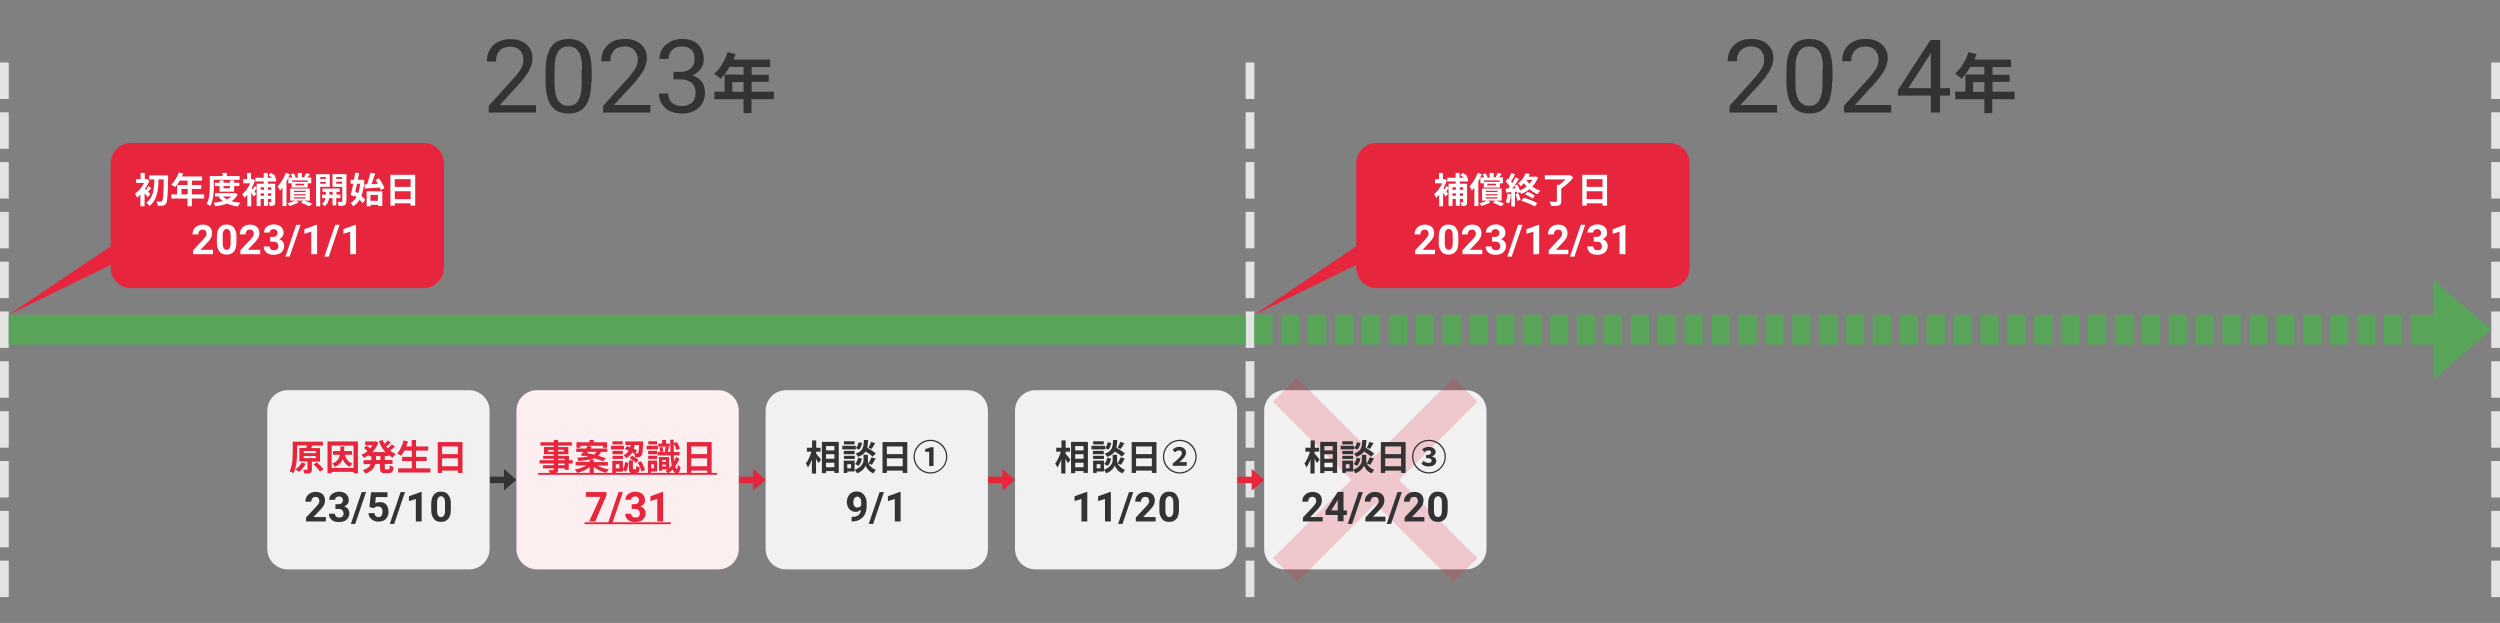 <?xml version="1.0" encoding="utf-8"?>
<!-- Generator: Adobe Illustrator 27.6.1, SVG Export Plug-In . SVG Version: 6.00 Build 0)  -->
<svg version="1.1" xmlns="http://www.w3.org/2000/svg" xmlns:xlink="http://www.w3.org/1999/xlink" x="0px" y="0px"
	 viewBox="0 0 1200 299" style="enable-background:new 0 0 1200 299;" xml:space="preserve">
<rect x="0" y="0" width="1200" height="299" fill="#808080" stroke="none"/>
<style type="text/css">
	.st0{fill:#E3E3E3;}
	.st1{fill:#333333;}
	.st2{fill:#E7253D;}
	.st3{fill:#58A55A;}
	.st4{fill:#F1F1F1;}
	.st5{fill:#FDEEF0;}
	.st6{opacity:0.2;}
	.st7{fill:#FFFFFF;}
</style>
<g id="dot">
	<rect y="30" class="st0" width="4.2" height="17.5"/>
	<rect y="53.9" class="st0" width="4.2" height="17.5"/>
	<rect y="77.8" class="st0" width="4.2" height="17.5"/>
	<rect y="101.7" class="st0" width="4.2" height="17.5"/>
	<rect y="125.6" class="st0" width="4.2" height="17.5"/>
	<rect y="149.5" class="st0" width="4.2" height="17.5"/>
	<rect y="173.4" class="st0" width="4.2" height="17.5"/>
	<rect y="197.4" class="st0" width="4.2" height="17.5"/>
	<rect y="221.3" class="st0" width="4.2" height="17.5"/>
	<rect y="245.2" class="st0" width="4.2" height="17.5"/>
	<rect y="269.1" class="st0" width="4.2" height="17.5"/>
	<rect x="1195.8" y="30" class="st0" width="4.2" height="17.5"/>
	<rect x="1195.8" y="53.9" class="st0" width="4.2" height="17.5"/>
	<rect x="1195.8" y="77.8" class="st0" width="4.2" height="17.5"/>
	<rect x="1195.8" y="101.7" class="st0" width="4.2" height="17.5"/>
	<rect x="1195.8" y="125.6" class="st0" width="4.2" height="17.5"/>
	<rect x="1195.8" y="149.5" class="st0" width="4.2" height="17.5"/>
	<rect x="1195.8" y="173.4" class="st0" width="4.2" height="17.5"/>
	<rect x="1195.8" y="197.4" class="st0" width="4.2" height="17.5"/>
	<rect x="1195.8" y="221.3" class="st0" width="4.2" height="17.5"/>
	<rect x="1195.8" y="245.2" class="st0" width="4.2" height="17.5"/>
	<rect x="1195.8" y="269.1" class="st0" width="4.2" height="17.5"/>
	<rect x="597.9" y="30" class="st0" width="4.2" height="17.5"/>
	<rect x="597.9" y="53.9" class="st0" width="4.2" height="17.5"/>
	<rect x="597.9" y="77.8" class="st0" width="4.2" height="17.5"/>
	<rect x="597.9" y="101.7" class="st0" width="4.2" height="17.5"/>
	<rect x="597.9" y="125.6" class="st0" width="4.2" height="17.5"/>
	<rect x="597.9" y="149.5" class="st0" width="4.2" height="17.5"/>
	<rect x="597.9" y="173.4" class="st0" width="4.2" height="17.5"/>
	<rect x="597.9" y="197.4" class="st0" width="4.2" height="17.5"/>
	<rect x="597.9" y="221.3" class="st0" width="4.2" height="17.5"/>
	<rect x="597.9" y="245.2" class="st0" width="4.2" height="17.5"/>
	<rect x="597.9" y="269.1" class="st0" width="4.2" height="17.5"/>
</g>
<g id="arrow">
	<g>
		<polygon class="st1" points="247.9,230.3 241.9,225.1 241.9,228.8 235,228.8 235,231.9 241.9,231.9 241.9,235.5 		"/>
	</g>
	<g>
		<polygon class="st2" points="367.6,230.3 361.5,225.1 361.5,228.8 354.6,228.8 354.6,231.9 361.5,231.9 361.5,235.5 		"/>
	</g>
	<g>
		<polygon class="st2" points="487.2,230.3 481.1,225.1 481.1,228.8 474.2,228.8 474.2,231.9 481.1,231.9 481.1,235.5 		"/>
	</g>
	<g>
		<polygon class="st2" points="606.8,230.3 600.8,225.1 600.8,228.8 593.8,228.8 593.8,231.9 600.8,231.9 600.8,235.5 		"/>
	</g>
	<g>
		<g>
			<rect x="1028.1" y="151.1" class="st3" width="8.7" height="14.3"/>
		</g>
		<g>
			<rect x="692.5" y="151.1" class="st3" width="8.7" height="14.3"/>
		</g>
		<g>
			<rect x="847.4" y="151.1" class="st3" width="8.7" height="14.3"/>
		</g>
		<g>
			<rect x="976.5" y="151.1" class="st3" width="8.7" height="14.3"/>
		</g>
		<g>
			<rect x="886.1" y="151.1" class="st3" width="8.7" height="14.3"/>
		</g>
		<g>
			<rect x="963.6" y="151.1" class="st3" width="8.7" height="14.3"/>
		</g>
		<g>
			<rect x="950.6" y="151.1" class="st3" width="8.7" height="14.3"/>
		</g>
		<g>
			<rect x="679.6" y="151.1" class="st3" width="8.7" height="14.3"/>
		</g>
		<g>
			<rect x="666.7" y="151.1" class="st3" width="8.7" height="14.3"/>
		</g>
		<g>
			<rect x="653.7" y="151.1" class="st3" width="8.7" height="14.3"/>
		</g>
		<g>
			<rect x="1015.2" y="151.1" class="st3" width="8.7" height="14.3"/>
		</g>
		<g>
			<rect x="1002.3" y="151.1" class="st3" width="8.7" height="14.3"/>
		</g>
		<g>
			<rect x="989.4" y="151.1" class="st3" width="8.7" height="14.3"/>
		</g>
		<g>
			<rect x="834.5" y="151.1" class="st3" width="8.7" height="14.3"/>
		</g>
		<g>
			<rect x="782.8" y="151.1" class="st3" width="8.7" height="14.3"/>
		</g>
		<g>
			<rect x="769.9" y="151.1" class="st3" width="8.7" height="14.3"/>
		</g>
		<g>
			<rect x="705.4" y="151.1" class="st3" width="8.7" height="14.3"/>
		</g>
		<g>
			<rect x="911.9" y="151.1" class="st3" width="8.7" height="14.3"/>
		</g>
		<g>
			<rect x="808.6" y="151.1" class="st3" width="8.7" height="14.3"/>
		</g>
		<g>
			<rect x="899" y="151.1" class="st3" width="8.7" height="14.3"/>
		</g>
		<g>
			<rect x="795.7" y="151.1" class="st3" width="8.7" height="14.3"/>
		</g>
		<g>
			<rect x="937.7" y="151.1" class="st3" width="8.7" height="14.3"/>
		</g>
		<g>
			<rect x="718.3" y="151.1" class="st3" width="8.7" height="14.3"/>
		</g>
		<g>
			<rect x="731.2" y="151.1" class="st3" width="8.7" height="14.3"/>
		</g>
		<g>
			<rect x="744.1" y="151.1" class="st3" width="8.7" height="14.3"/>
		</g>
		<g>
			<rect x="757" y="151.1" class="st3" width="8.7" height="14.3"/>
		</g>
		<g>
			<rect x="924.8" y="151.1" class="st3" width="8.7" height="14.3"/>
		</g>
		<g>
			<rect x="1041" y="151.1" class="st3" width="8.7" height="14.3"/>
		</g>
		<g>
			<rect x="1079.7" y="151.1" class="st3" width="8.7" height="14.3"/>
		</g>
		<g>
			<rect x="1118.5" y="151.1" class="st3" width="8.7" height="14.3"/>
		</g>
		<g>
			<rect x="627.9" y="151.1" class="st3" width="8.7" height="14.3"/>
		</g>
		<g>
			<rect x="615" y="151.1" class="st3" width="8.7" height="14.3"/>
		</g>
		<g>
			<rect x="1066.8" y="151.1" class="st3" width="8.7" height="14.3"/>
		</g>
		<g>
			<rect x="1105.5" y="151.1" class="st3" width="8.7" height="14.3"/>
		</g>
		<g>
			<rect x="1092.6" y="151.1" class="st3" width="8.7" height="14.3"/>
		</g>
		<g>
			<rect x="821.6" y="151.1" class="st3" width="8.7" height="14.3"/>
		</g>
		<g>
			<rect x="873.2" y="151.1" class="st3" width="8.7" height="14.3"/>
		</g>
		<g>
			<rect x="860.3" y="151.1" class="st3" width="8.7" height="14.3"/>
		</g>
		<g>
			<rect x="640.8" y="151.1" class="st3" width="8.7" height="14.3"/>
		</g>
		<g>
			<polygon class="st3" points="1195.8,158.3 1168.1,134.4 1168.1,151.1 1157.2,151.1 1157.2,165.4 1168.1,165.4 1168.1,182.2 			
				"/>
		</g>
		<g>
			<rect x="1053.9" y="151.1" class="st3" width="8.7" height="14.3"/>
		</g>
		<g>
			<rect x="1144.3" y="151.1" class="st3" width="8.7" height="14.3"/>
		</g>
		<g>
			<rect x="1131.4" y="151.1" class="st3" width="8.7" height="14.3"/>
		</g>
	</g>
	<g>
		<g>
			<rect x="4.2" y="151.1" class="st3" width="593.7" height="14.3"/>
		</g>
		<g>
			<rect x="602.1" y="151.1" class="st3" width="8.7" height="14.3"/>
		</g>
	</g>
</g>
<g id="base">
	<g>
		<path class="st4" d="M464.4,273.3h-87.1c-5.4,0-9.8-4.4-9.8-9.8v-66.4c0-5.4,4.4-9.8,9.8-9.8h87.1c5.4,0,9.8,4.4,9.8,9.8v66.4
			C474.2,268.9,469.8,273.3,464.4,273.3z"/>
	</g>
	<g>
		<path class="st2" d="M203.3,138.3H62.9c-5.4,0-9.8-4.4-9.8-9.8V78.4c0-5.4,4.4-9.8,9.8-9.8h140.4c5.4,0,9.8,4.4,9.8,9.8v50.1
			C213.1,133.9,208.7,138.3,203.3,138.3z"/>
	</g>
	<g>
		<path class="st2" d="M801.2,138.3H660.8c-5.4,0-9.8-4.4-9.8-9.8V78.4c0-5.4,4.4-9.8,9.8-9.8h140.4c5.4,0,9.8,4.4,9.8,9.8v50.1
			C811,133.9,806.6,138.3,801.2,138.3z"/>
	</g>
	<polygon class="st2" points="662.5,110.5 602.1,151.1 662.5,121.5 	"/>
	<polygon class="st2" points="64.6,110.5 4.2,151.1 64.6,121.5 	"/>
	<g>
		<path class="st4" d="M225.2,273.3h-87.1c-5.4,0-9.8-4.4-9.8-9.8v-66.4c0-5.4,4.4-9.8,9.8-9.8h87.1c5.4,0,9.8,4.4,9.8,9.8v66.4
			C235,268.9,230.6,273.3,225.2,273.3z"/>
	</g>
	<g>
		<path class="st5" d="M344.8,273.3h-87.1c-5.4,0-9.8-4.4-9.8-9.8v-66.4c0-5.4,4.4-9.8,9.8-9.8h87.1c5.4,0,9.8,4.4,9.8,9.8v66.4
			C354.6,268.9,350.2,273.3,344.8,273.3z"/>
	</g>
	<g>
		<path class="st4" d="M584,273.3H497c-5.4,0-9.8-4.4-9.8-9.8v-66.4c0-5.4,4.4-9.8,9.8-9.8H584c5.4,0,9.8,4.4,9.8,9.8v66.4
			C593.8,268.9,589.4,273.3,584,273.3z"/>
	</g>
	<g>
		<path class="st4" d="M703.7,273.3h-87.1c-5.4,0-9.8-4.4-9.8-9.8v-66.4c0-5.4,4.4-9.8,9.8-9.8h87.1c5.4,0,9.8,4.4,9.8,9.8v66.4
			C713.4,268.9,709.1,273.3,703.7,273.3z"/>
	</g>
</g>
<g id="バツ">
	<g class="st6">
		<polygon class="st2" points="709.1,192.8 697.7,181.4 660.1,218.9 622.6,181.4 611.1,192.8 648.7,230.3 611.1,267.9 622.6,279.3 
			660.1,241.7 697.7,279.3 709.1,267.9 671.5,230.3 		"/>
		<polygon class="st2" points="697.7,181.4 660.1,218.9 622.6,181.4 611.1,192.8 648.7,230.3 611.1,267.9 622.6,279.3 660.1,241.7 
			697.7,279.3 709.1,267.9 671.5,230.3 709.1,192.8 697.7,181.4 		"/>
	</g>
</g>
<g id="txt">
	<g>
		<path class="st1" d="M257.4,54h-22.8v-3.2L246,38.2c1.1-1.2,1.9-2.2,2.6-3.1c0.7-0.9,1.2-1.7,1.6-2.4c0.4-0.7,0.7-1.4,0.8-2.1
			c0.2-0.6,0.2-1.3,0.2-2c0-0.9-0.1-1.7-0.4-2.4c-0.3-0.8-0.7-1.4-1.2-2c-0.5-0.6-1.1-1-1.9-1.3s-1.6-0.5-2.6-0.5
			c-1.2,0-2.2,0.2-3.1,0.5s-1.6,0.8-2.2,1.5c-0.6,0.6-1,1.4-1.3,2.2s-0.4,1.8-0.4,2.9h-4.4c0-1.5,0.2-2.8,0.7-4.2
			c0.5-1.3,1.2-2.4,2.2-3.4c1-1,2.1-1.7,3.6-2.3c1.4-0.6,3.1-0.8,4.9-0.8c1.6,0,3.1,0.2,4.4,0.7c1.3,0.4,2.4,1.1,3.3,1.9
			s1.6,1.8,2.1,2.9c0.5,1.1,0.7,2.4,0.7,3.8c0,1-0.2,2-0.5,3.1c-0.4,1-0.8,2.1-1.4,3.1c-0.6,1-1.3,2-2.1,3.1s-1.6,2-2.5,3l-9.3,10.1
			h17.5V54z"/>
		<path class="st1" d="M283.8,39.2c0,2.8-0.3,5.2-0.8,7.2c-0.5,2-1.2,3.5-2.2,4.7c-0.9,1.2-2.1,2.1-3.4,2.6
			c-1.3,0.5-2.9,0.8-4.5,0.8c-1.7,0-3.2-0.3-4.5-0.8c-1.4-0.5-2.5-1.4-3.5-2.6c-1-1.2-1.7-2.8-2.2-4.7c-0.5-1.9-0.8-4.3-0.8-7.2
			v-5.3c0-2.8,0.3-5.2,0.8-7.2c0.5-1.9,1.3-3.5,2.2-4.7c1-1.2,2.1-2,3.5-2.5c1.3-0.5,2.9-0.8,4.5-0.8c1.7,0,3.2,0.3,4.6,0.8
			c1.4,0.5,2.5,1.4,3.5,2.5c1,1.2,1.7,2.7,2.2,4.7c0.5,1.9,0.8,4.3,0.8,7.2V39.2z M279.4,33.1c0-2-0.1-3.6-0.4-5
			c-0.3-1.4-0.7-2.5-1.3-3.3c-0.6-0.9-1.2-1.5-2.1-1.9s-1.8-0.6-2.8-0.6c-1.1,0-2,0.2-2.8,0.6s-1.5,1-2.1,1.9c-0.5,0.9-1,2-1.3,3.3
			c-0.3,1.4-0.4,3-0.4,5v6.7c0,1.9,0.1,3.6,0.4,5c0.3,1.4,0.7,2.5,1.3,3.4c0.6,0.9,1.3,1.5,2.1,2c0.8,0.4,1.8,0.6,2.8,0.6
			c1.1,0,2-0.2,2.8-0.6c0.8-0.4,1.5-1.1,2-2c0.5-0.9,1-2,1.2-3.4c0.3-1.4,0.4-3.1,0.4-5V33.1z"/>
		<path class="st1" d="M312.3,54h-22.8v-3.2l11.4-12.7c1.1-1.2,1.9-2.2,2.6-3.1c0.7-0.9,1.2-1.7,1.6-2.4c0.4-0.7,0.7-1.4,0.8-2.1
			c0.2-0.6,0.2-1.3,0.2-2c0-0.9-0.1-1.7-0.4-2.4c-0.3-0.8-0.7-1.4-1.2-2c-0.5-0.6-1.1-1-1.9-1.3s-1.6-0.5-2.6-0.5
			c-1.2,0-2.2,0.2-3.1,0.5s-1.6,0.8-2.2,1.5c-0.6,0.6-1,1.4-1.3,2.2s-0.4,1.8-0.4,2.9h-4.4c0-1.5,0.2-2.8,0.7-4.2
			c0.5-1.3,1.2-2.4,2.2-3.4c1-1,2.1-1.7,3.6-2.3c1.4-0.6,3.1-0.8,4.9-0.8c1.6,0,3.1,0.2,4.4,0.7c1.3,0.4,2.4,1.1,3.3,1.9
			s1.6,1.8,2.1,2.9c0.5,1.1,0.7,2.4,0.7,3.8c0,1-0.2,2-0.5,3.1c-0.4,1-0.8,2.1-1.4,3.1c-0.6,1-1.3,2-2.1,3.1s-1.6,2-2.5,3l-9.3,10.1
			h17.5V54z"/>
		<path class="st1" d="M323.4,34.5h3.2c1.1,0,2.1-0.2,3-0.5c0.9-0.3,1.6-0.7,2.1-1.3c0.6-0.5,1-1.2,1.3-1.9c0.3-0.7,0.4-1.5,0.4-2.4
			c0-2-0.5-3.5-1.5-4.5c-1-1-2.5-1.6-4.6-1.6c-0.9,0-1.8,0.1-2.6,0.4c-0.8,0.3-1.4,0.7-2,1.2c-0.5,0.5-1,1.1-1.3,1.9
			c-0.3,0.7-0.5,1.6-0.5,2.5h-4.4c0-1.3,0.3-2.6,0.8-3.7s1.2-2.2,2.2-3s2.1-1.6,3.4-2.1c1.3-0.5,2.8-0.8,4.4-0.8
			c1.6,0,3,0.2,4.3,0.6c1.3,0.4,2.4,1,3.3,1.9c0.9,0.8,1.6,1.8,2.1,3.1c0.5,1.2,0.8,2.6,0.8,4.3c0,0.7-0.1,1.3-0.3,2.1
			s-0.5,1.4-1,2.1c-0.4,0.7-1,1.3-1.7,1.9c-0.7,0.6-1.5,1.1-2.5,1.5c1.1,0.4,2.1,0.8,2.9,1.4c0.8,0.6,1.4,1.3,1.9,2
			c0.5,0.7,0.8,1.5,1,2.3c0.2,0.8,0.3,1.6,0.3,2.4c0,1.6-0.3,3.1-0.8,4.3c-0.6,1.3-1.3,2.3-2.3,3.2c-1,0.9-2.1,1.5-3.5,2
			c-1.3,0.5-2.8,0.7-4.4,0.7c-1.5,0-2.9-0.2-4.3-0.6c-1.3-0.4-2.5-1-3.5-1.9c-1-0.8-1.8-1.8-2.4-3c-0.6-1.2-0.9-2.6-0.9-4.1h4.4
			c0,0.9,0.2,1.7,0.5,2.5s0.7,1.4,1.3,1.9c0.6,0.5,1.3,0.9,2.1,1.2c0.8,0.3,1.7,0.4,2.7,0.4c1,0,1.9-0.1,2.7-0.4
			c0.8-0.3,1.5-0.7,2.1-1.2c0.6-0.5,1-1.2,1.3-2c0.3-0.8,0.5-1.8,0.5-2.8c0-1.1-0.2-2-0.5-2.8s-0.8-1.5-1.5-2
			c-0.6-0.5-1.4-0.9-2.3-1.2c-0.9-0.3-1.9-0.4-3.1-0.4h-3.2V34.5z"/>
		<path class="st1" d="M371.4,47.6h-10.7v6.7h-3.8v-6.7h-14v-3.6h4.9v-8.2h9.1v-3.7h-6.7c-1.3,2.2-2.8,4.2-4.2,5.7
			c-0.7-0.6-2.3-1.9-3.2-2.4c2.8-2.4,5.2-6.4,6.5-10.4l3.8,1c-0.3,0.9-0.6,1.7-1,2.6h17.6v3.6h-8.9v3.7h8.2v3.4h-8.2v4.7h10.7V47.6z
			 M356.9,44.1v-4.7h-5.4v4.7H356.9z"/>
	</g>
	<g>
		<path class="st2" d="M149.7,221.5v3.8c0,0.9-0.2,1.4-0.8,1.7c-0.7,0.3-1.5,0.3-2.8,0.3c-0.1-0.5-0.3-1.3-0.6-1.8
			c0.8,0,1.6,0,1.8,0c0.3,0,0.3-0.1,0.3-0.3v-3.7h-3.9V215h3.4c0.1-0.4,0.1-0.8,0.2-1.2h-4.7v3.2c0,2.9-0.2,7.3-1.8,10.2
			c-0.4-0.3-1.3-0.8-1.8-1c1.4-2.6,1.5-6.5,1.5-9.2V212H155v1.9h-5.4l0.2,0l-0.4,1.2h4.2v6.5H149.7z M146.8,222.6
			c-0.8,1.5-2.1,3-3.3,3.9c-0.4-0.3-1.2-0.9-1.7-1.2c1.2-0.8,2.4-2,3-3.3L146.8,222.6z M145.8,217.5h5.8v-1h-5.8V217.5z
			 M145.8,219.9h5.8v-1h-5.8V219.9z M152.1,221.9c1.1,1,2.5,2.4,3.2,3.4l-1.7,1.1c-0.6-1-1.9-2.4-3.1-3.5L152.1,221.9z"/>
		<path class="st2" d="M171.8,211.9v15.3h-2.1v-0.7h-10.5v0.7h-2v-15.3H171.8z M169.7,224.6v-10.7h-10.5v10.7H169.7z M165.5,218.3
			c0.6,2,1.7,3.5,3.7,4.2c-0.4,0.4-1,1.1-1.2,1.6c-1.7-0.7-2.8-2-3.5-3.7c-0.6,1.6-1.8,2.9-3.8,3.7c-0.2-0.5-0.7-1.2-1.2-1.6
			c2.3-0.9,3.2-2.3,3.6-4.2h-3.3v-1.8h3.5c0.1-0.7,0.1-1.4,0.1-2.2h1.9c0,0.8-0.1,1.5-0.1,2.2h3.8v1.8H165.5z"/>
		<path class="st2" d="M184.7,218.9v1.9h3.7v1.9h-3.7v1.9c0,0.6,0.1,0.7,0.5,0.7h1.3c0.4,0,0.5-0.3,0.6-2c0.4,0.3,1.3,0.7,1.8,0.8
			c-0.2,2.3-0.7,3-2.3,3h-1.9c-1.9,0-2.3-0.6-2.3-2.5v-1.9h-2.3c-0.4,1.8-1.5,3.5-4.7,4.6c-0.3-0.5-0.9-1.3-1.3-1.6
			c2.4-0.7,3.4-1.8,3.8-2.9h-3.4v-1.9h3.7v-1.9H177v-0.6c-0.7,0.5-1.5,1-2.3,1.4c-0.3-0.5-0.8-1.2-1.2-1.5c1-0.4,2-1,2.9-1.8
			c-0.4-0.4-1.1-1-1.7-1.5l1.3-1.1c0.5,0.4,1.2,0.9,1.7,1.3c0.4-0.5,0.8-1,1.1-1.5h-3.5v-1.8h4.5l0.4-0.1l1.4,0.6
			c-0.6,1.8-1.6,3.3-2.8,4.6h6.2c-1.3-1.4-2.4-3.2-3.1-5.3l1.8-0.5c0.2,0.6,0.5,1.3,0.9,1.8c0.6-0.5,1.1-1.1,1.5-1.6l1.5,1.1
			c-0.7,0.6-1.5,1.3-2.2,1.8c0.2,0.3,0.5,0.6,0.8,0.9c0.7-0.6,1.4-1.3,1.9-1.9l1.5,1.1c-0.7,0.6-1.5,1.3-2.3,1.9
			c0.8,0.6,1.7,1.2,2.7,1.6c-0.5,0.4-1.1,1.2-1.4,1.8c-0.8-0.4-1.5-0.8-2.1-1.3v0.5H184.7z M182.6,218.9h-2.1v1.9h2.1V218.9z"/>
		<path class="st2" d="M206.6,224.8v2h-15.5v-2h6.6v-3.5h-4.7v-2h4.7v-3h-3.6c-0.5,0.9-1,1.8-1.6,2.5c-0.4-0.3-1.3-0.9-1.8-1.2
			c1.3-1.4,2.5-3.8,3-6.2l2.1,0.5c-0.2,0.8-0.5,1.6-0.8,2.4h2.6v-3.1h2.1v3.1h5.8v2h-5.8v3h5.1v2h-5.1v3.5H206.6z"/>
		<path class="st2" d="M222,212.2V227h-2.2v-1.1h-7.6v1.1h-2.1v-14.8H222z M212.2,214.3v3.7h7.6v-3.7H212.2z M219.8,223.9V220h-7.6
			v3.8H219.8z"/>
	</g>
	<g>
		<path class="st1" d="M156.5,250.3h-9.6v-1.9l4.5-4.8c0.3-0.4,0.6-0.7,0.9-1c0.2-0.3,0.4-0.6,0.6-0.8s0.2-0.5,0.3-0.7
			c0.1-0.2,0.1-0.4,0.1-0.6c0-0.6-0.2-1.1-0.5-1.5c-0.3-0.4-0.8-0.5-1.4-0.5c-0.3,0-0.6,0.1-0.9,0.2c-0.3,0.1-0.5,0.3-0.6,0.5
			s-0.3,0.5-0.4,0.7c-0.1,0.3-0.1,0.6-0.1,0.9h-2.8c0-0.6,0.1-1.2,0.3-1.8s0.6-1,1-1.5c0.4-0.4,0.9-0.7,1.5-1c0.6-0.2,1.3-0.4,2-0.4
			c0.7,0,1.4,0.1,2,0.3c0.6,0.2,1,0.4,1.4,0.8c0.4,0.3,0.7,0.8,0.9,1.3c0.2,0.5,0.3,1.1,0.3,1.7c0,0.5-0.1,0.9-0.2,1.4
			s-0.4,0.9-0.6,1.3c-0.3,0.4-0.6,0.9-1,1.3c-0.4,0.4-0.8,0.9-1.3,1.4l-2.5,2.6h6V250.3z"/>
		<path class="st1" d="M161,242h1.5c0.7,0,1.2-0.2,1.6-0.5c0.3-0.4,0.5-0.8,0.5-1.4c0-0.3,0-0.5-0.1-0.7s-0.2-0.4-0.4-0.6
			s-0.4-0.3-0.6-0.4c-0.2-0.1-0.5-0.1-0.8-0.1c-0.3,0-0.5,0-0.7,0.1c-0.2,0.1-0.4,0.2-0.6,0.3s-0.3,0.3-0.4,0.5
			c-0.1,0.2-0.1,0.4-0.1,0.7H158c0-0.6,0.1-1.1,0.4-1.6c0.2-0.5,0.6-0.9,1-1.2c0.4-0.3,0.9-0.6,1.5-0.8c0.6-0.2,1.2-0.3,1.8-0.3
			c0.7,0,1.4,0.1,1.9,0.3c0.6,0.2,1.1,0.4,1.5,0.8c0.4,0.3,0.7,0.8,1,1.3c0.2,0.5,0.3,1.1,0.3,1.7c0,0.3,0,0.6-0.1,0.9
			c-0.1,0.3-0.2,0.6-0.4,0.8c-0.2,0.3-0.4,0.5-0.7,0.7c-0.3,0.2-0.6,0.4-0.9,0.6c0.8,0.3,1.4,0.7,1.8,1.3c0.4,0.6,0.6,1.2,0.6,2
			c0,0.7-0.1,1.2-0.4,1.8c-0.3,0.5-0.6,0.9-1,1.3c-0.4,0.4-1,0.6-1.6,0.8s-1.3,0.3-2,0.3c-0.6,0-1.2-0.1-1.8-0.2
			c-0.6-0.2-1.1-0.4-1.5-0.7c-0.4-0.3-0.8-0.8-1.1-1.3c-0.3-0.5-0.4-1.1-0.4-1.8h2.8c0,0.3,0.1,0.5,0.2,0.7c0.1,0.2,0.2,0.4,0.4,0.6
			c0.2,0.2,0.4,0.3,0.7,0.4s0.5,0.1,0.8,0.1c0.3,0,0.6,0,0.9-0.1s0.5-0.2,0.7-0.4c0.2-0.2,0.3-0.4,0.4-0.6c0.1-0.2,0.1-0.5,0.1-0.8
			c0-0.4-0.1-0.7-0.2-1c-0.1-0.3-0.3-0.5-0.5-0.7c-0.2-0.2-0.4-0.3-0.7-0.4c-0.3-0.1-0.6-0.1-1-0.1H161V242z"/>
		<path class="st1" d="M170.5,251.5h-2.1l5.2-15.3h2.1L170.5,251.5z"/>
		<path class="st1" d="M177.3,243.4l0.8-7.1h7.9v2.3h-5.6l-0.3,3c0.1-0.1,0.2-0.1,0.4-0.2s0.3-0.1,0.5-0.2c0.2-0.1,0.4-0.1,0.6-0.1
			c0.2,0,0.4-0.1,0.7-0.1c0.7,0,1.3,0.1,1.8,0.3c0.5,0.2,1,0.5,1.3,0.9s0.6,0.9,0.8,1.5s0.3,1.2,0.3,2c0,0.6-0.1,1.2-0.3,1.8
			s-0.5,1.1-0.9,1.5c-0.4,0.4-0.9,0.8-1.5,1s-1.3,0.4-2.1,0.4c-0.6,0-1.2-0.1-1.8-0.3c-0.6-0.2-1.1-0.5-1.5-0.8
			c-0.4-0.4-0.8-0.8-1.1-1.3c-0.3-0.5-0.4-1.1-0.4-1.7h2.8c0.1,0.6,0.3,1,0.6,1.4c0.4,0.3,0.8,0.5,1.4,0.5c0.4,0,0.7-0.1,0.9-0.2
			c0.2-0.1,0.5-0.3,0.6-0.6s0.3-0.5,0.3-0.8c0.1-0.3,0.1-0.7,0.1-1s0-0.7-0.1-1c-0.1-0.3-0.2-0.6-0.4-0.8c-0.2-0.2-0.4-0.4-0.7-0.5
			c-0.3-0.1-0.6-0.2-1-0.2c-0.3,0-0.5,0-0.7,0.1c-0.2,0-0.4,0.1-0.5,0.2s-0.3,0.2-0.4,0.2c-0.1,0.1-0.2,0.2-0.3,0.3L177.3,243.4z"/>
		<path class="st1" d="M189.2,251.5h-2.1l5.2-15.3h2.1L189.2,251.5z"/>
		<path class="st1" d="M202.4,250.3h-2.8v-10.8l-3.3,1v-2.3l5.8-2.1h0.3V250.3z"/>
		<path class="st1" d="M216.4,244.5c0,1.1-0.1,2-0.3,2.7s-0.5,1.4-1,1.9c-0.4,0.5-0.9,0.8-1.5,1.1c-0.6,0.2-1.2,0.3-1.9,0.3
			s-1.4-0.1-1.9-0.3c-0.6-0.2-1.1-0.6-1.5-1.1c-0.4-0.5-0.7-1.1-1-1.9s-0.3-1.7-0.3-2.7V242c0-1.1,0.1-2,0.3-2.7s0.6-1.4,1-1.9
			c0.4-0.5,0.9-0.8,1.5-1.1s1.2-0.3,1.9-0.3s1.4,0.1,1.9,0.3c0.6,0.2,1.1,0.6,1.5,1.1c0.4,0.5,0.7,1.1,1,1.9s0.3,1.7,0.3,2.7V244.5z
			 M213.6,241.6c0-0.6,0-1.1-0.1-1.6c-0.1-0.4-0.2-0.8-0.4-1s-0.4-0.4-0.6-0.6s-0.5-0.2-0.8-0.2c-0.3,0-0.6,0.1-0.8,0.2
			c-0.2,0.1-0.4,0.3-0.6,0.6c-0.2,0.3-0.3,0.6-0.4,1c-0.1,0.4-0.1,0.9-0.1,1.6v3.2c0,0.6,0,1.2,0.1,1.6c0.1,0.4,0.2,0.8,0.4,1
			c0.2,0.3,0.4,0.5,0.6,0.6c0.2,0.1,0.5,0.2,0.8,0.2c0.3,0,0.6-0.1,0.8-0.2c0.2-0.1,0.4-0.3,0.6-0.6s0.3-0.6,0.4-1
			c0.1-0.4,0.1-1,0.1-1.6V241.6z"/>
	</g>
	<g>
		<path class="st2" d="M274.8,222.5H273v3H271v-0.7h-3.1v0.5c0,1-0.2,1.4-0.9,1.7c-0.7,0.3-1.6,0.3-3,0.3c-0.1-0.5-0.4-1.2-0.7-1.6
			c0.8,0,1.8,0,2.1,0c0.3,0,0.4-0.1,0.4-0.4v-0.5h-5.2v-1.5h5.2v-0.8H259v-1.6h6.8v-0.7h-5.1v-1.4h5.1V218h-4.7v-3.4h4.7v-0.7h-6.4
			v-1.6h6.4v-1.1h2.1v1.1h6.6v1.6h-6.6v0.7h4.9v3.4h-4.9v0.8h5.2v2.1h1.8V222.5z M265.8,216.8v-0.8h-2.7v0.8H265.8z M267.9,215.9
			v0.8h2.8v-0.8H267.9z M267.9,220.9h3.1v-0.7h-3.1V220.9z M271,222.5h-3.1v0.8h3.1V222.5z"/>
		<path class="st2" d="M286.6,223.4c1.5,0.9,3.7,1.6,5.7,1.9c-0.4,0.4-1,1.2-1.3,1.7c-2.1-0.5-4.4-1.6-6-2.9v3.1h-2v-3
			c-1.6,1.3-3.7,2.3-5.9,2.8c-0.3-0.5-0.8-1.3-1.3-1.6c2.1-0.4,4.2-1.1,5.7-2h-5.2v-1.7h6.7v-1.1c-1.4,0.3-3.1,0.5-5.3,0.7
			c-0.1-0.5-0.4-1.2-0.7-1.6c2.3-0.1,4.1-0.3,5.4-0.6c-0.6-0.1-1.1-0.3-1.6-0.4l-0.2,0.3l-1.9-0.5c0.4-0.4,0.9-1,1.3-1.6h-3.4v-1.6
			h4.6c0.3-0.4,0.7-0.9,0.9-1.3h-3.5v0.9h-1.9v-2.6h6.3v-1.1h2v1.1h6.4v2.6h-2V214h-6.9l1.6,0.5c-0.2,0.3-0.4,0.5-0.6,0.8h8v1.6h-3
			c-0.3,0.7-0.7,1.3-1.3,1.9c1.4,0.4,2.7,0.8,3.6,1.2l-1.2,1.4c-1-0.4-2.6-1-4.3-1.4c-0.5,0.2-1.2,0.4-1.9,0.6h1.6v1.2h6.8v1.7
			H286.6z M281.8,217.5c1,0.2,2.1,0.4,3.2,0.7c0.6-0.4,1-0.8,1.3-1.3h-4L281.8,217.5z"/>
		<path class="st2" d="M299.5,215.7h-6.2V214h6.2V215.7z M299,225.3c0.6-0.9,0.9-2.2,1.1-3.5l1.6,0.4c-0.2,1.5-0.5,3.2-1.3,4.2
			l-1.4-0.8v0.8h-3.4v0.7h-1.7v-5.9h5.1V225.3z M299,218h-5v-1.6h5V218z M294,218.8h5v1.5h-5V218.8z M298.9,213.3H294v-1.5h4.9
			V213.3z M297.3,222.8h-1.7v2h1.7V222.8z M300.9,214.1c0.5,0.2,1.1,0.4,1.6,0.6c0.1-0.4,0.2-0.7,0.3-1.1h-2.6v-1.7h8.5
			c0,0,0,0.5,0,0.8c-0.2,3.9-0.3,5.5-0.8,6c-0.3,0.4-0.7,0.6-1.1,0.7c-0.4,0.1-1.1,0.1-1.9,0.1c0-0.5-0.2-1.3-0.5-1.8
			c-0.3-0.2-0.6-0.4-0.9-0.6c-0.6,1.1-1.5,2.1-3,2.8c-0.2-0.4-0.7-1.1-1.2-1.4c1.2-0.6,2-1.3,2.5-2.2c-0.6-0.3-1.3-0.5-1.9-0.7
			L300.9,214.1z M305,225.4c0.3,0,0.4-0.2,0.4-1.8c0.3,0.3,1.2,0.6,1.7,0.7c-0.2,2.3-0.7,2.8-1.9,2.8h-1.4c-1.6,0-1.9-0.6-1.9-2.3
			v-3.8h1.9v3.7c0,0.5,0,0.5,0.3,0.5H305z M303.4,218.7c1.1,0.6,2.4,1.4,3.1,2.2l-1.3,1.3c-0.6-0.7-1.9-1.7-3-2.3L303.4,218.7z
			 M304.6,213.6c-0.1,0.6-0.2,1.2-0.4,1.8c0.6,0.3,1.2,0.6,1.6,0.9l-0.8,1.3c0.4,0,0.7,0,0.8,0c0.2,0,0.4,0,0.5-0.2
			c0.2-0.3,0.4-1.3,0.5-3.8H304.6z M307.7,221.4c0.9,1.3,1.6,3.1,1.9,4.2l-1.8,0.7c-0.2-1.2-0.9-3-1.7-4.3L307.7,221.4z"/>
		<path class="st2" d="M315.8,215.7h-5.4V214h5.4V215.7z M315.4,226.3h-2.9v0.7H311v-5.9h4.4V226.3z M315.4,218h-4.3v-1.6h4.3V218z
			 M311.1,218.8h4.3v1.5h-4.3V218.8z M315.4,213.3h-4.2v-1.5h4.2V213.3z M312.6,222.8v2h1.3v-2H312.6z M326.1,220.2
			c-0.5,1.4-1.2,2.6-2,3.7c0.2,0.7,0.5,1.2,0.8,1.2c0.2,0,0.4-0.7,0.5-2c0.3,0.4,1,1,1.3,1.2c-0.4,2.4-1.2,3-1.8,3
			c-0.9-0.1-1.6-0.7-2-1.9c-0.7,0.7-1.5,1.3-2.3,1.8c-0.2-0.3-0.8-0.8-1.2-1.1c0.4-0.2,0.8-0.5,1.1-0.8h-2.7v0.7h-1.5v-6.6h4.9v5.4
			c0.4-0.4,0.8-0.8,1.2-1.3c-0.2-1.3-0.4-3-0.5-4.9h-6.3V217h1.3c0-0.6-0.2-1.5-0.4-2.2l1.4-0.3c0.3,0.7,0.5,1.6,0.5,2.2l-1.2,0.3
			h2.8l-0.9-0.2c0.1-0.7,0.3-1.7,0.4-2.4H316v-1.5h1.8v-1.7h1.9v1.7h1.8v1.5h-1.9l1.5,0.2c-0.2,0.8-0.4,1.7-0.6,2.3h1.3
			c0-1.7-0.1-3.6-0.1-5.8h1.7l0,1.6l1.4-0.5c0.7,0.9,1.3,2.2,1.5,3.1l-1.6,0.7c-0.2-0.9-0.7-2.1-1.3-3c0,1.4,0,2.8,0,4h2.8v1.6h-2.8
			c0,1.1,0.1,2,0.2,2.8c0.3-0.7,0.6-1.3,0.9-2.1L326.1,220.2z M317.9,220.8v0.9h1.7v-0.9H317.9z M319.6,223.9V223h-1.7v0.9H319.6z"
			/>
		<path class="st2" d="M341.6,212.2V227h-2.2v-1.1h-7.6v1.1h-2.1v-14.8H341.6z M331.8,214.3v3.7h7.6v-3.7H331.8z M339.4,223.9V220
			h-7.6v3.8H339.4z"/>
		<path class="st2" d="M258.3,227.9V227h85.9v0.9H258.3z"/>
	</g>
	<g>
		<path class="st7" d="M70.9,94.7c-0.3-0.5-0.9-1.2-1.5-1.9V99h-2v-5.6c-0.5,0.6-1.1,1.1-1.6,1.5c-0.2-0.5-0.7-1.5-1-1.9
			c1.7-1.2,3.4-3.2,4.4-5.2h-3.9v-1.8h2.2v-3h2v3h0.7l0.3-0.1l1.2,0.8c-0.5,1.4-1.3,2.8-2.1,4.1c0.1,0.1,0.3,0.3,0.5,0.4
			c0.4-0.6,0.9-1.4,1.2-1.9l1.3,1.1C72,90.9,71.4,91.5,71,92c0.5,0.5,1,0.9,1.2,1.1L70.9,94.7z M80.7,84.2c0,0,0,0.8,0,1
			c-0.2,8.6-0.3,11.6-1,12.5c-0.5,0.7-0.9,0.9-1.5,1c-0.6,0.1-1.6,0.1-2.5,0.1c0-0.6-0.3-1.5-0.6-2.1c0.9,0.1,1.7,0.1,2.1,0.1
			c0.3,0,0.4-0.1,0.6-0.3c0.5-0.6,0.7-3.3,0.8-10.4h-2.5c-0.1,5-0.6,9.9-4.4,12.8c-0.3-0.6-1-1.2-1.5-1.6c3.5-2.5,3.8-6.8,3.9-11.2
			h-2.5v-1.9H80.7z"/>
		<path class="st7" d="M98,95.3h-5.9V99h-2.1v-3.7h-7.7v-2H85v-4.5h5v-2.1h-3.7c-0.7,1.2-1.5,2.3-2.3,3.1c-0.4-0.3-1.3-1-1.8-1.3
			c1.5-1.3,2.9-3.5,3.6-5.7l2.1,0.5c-0.2,0.5-0.3,0.9-0.6,1.4h9.7v2h-4.9v2.1h4.5v1.9h-4.5v2.6H98V95.3z M90.1,93.3v-2.6h-3v2.6
			H90.1z"/>
		<path class="st7" d="M102.7,89.3c0,2.8-0.3,7-1.8,9.6c-0.3-0.3-1.2-0.9-1.7-1.1c1.4-2.4,1.5-6,1.5-8.5v-4.8h6.1v-1.5h2.1v1.5h6.1
			v1.8h-12.4V89.3z M114.1,93.3c-0.7,1.4-1.7,2.4-2.9,3.3c1.3,0.4,2.7,0.6,4.2,0.7c-0.4,0.4-0.9,1.2-1.2,1.8c-2-0.2-3.7-0.7-5.2-1.4
			c-1.7,0.7-3.6,1.1-5.7,1.3c-0.2-0.5-0.5-1.3-0.8-1.7c1.6-0.1,3.1-0.4,4.5-0.8c-0.8-0.5-1.4-1.2-2-1.9l0.8-0.3h-2.6v-1.6h9.3
			l0.4-0.1L114.1,93.3z M105.4,92v-2.7h-2.3v-1.6h2.3v-1.1h1.9v1.1h3.1v-1.1h2v1.1h2.5v1.6h-2.5V92H105.4z M107,94.3
			c0.5,0.6,1.2,1,2,1.4c0.8-0.4,1.5-0.9,2.1-1.4H107z M107.3,89.3v1.1h3.1v-1.1H107.3z"/>
		<path class="st7" d="M128.6,87.1v1.1h3.5V97c0,0.8-0.1,1.3-0.6,1.6c-0.5,0.3-1.1,0.3-2,0.3c-0.1-0.5-0.4-1.3-0.6-1.8
			c0.4,0,0.9,0,1.1,0c0.2,0,0.2-0.1,0.2-0.2v-1.4h-1.6v3.3h-1.9v-3.3h-1.6v3.4h-1.9v-8.5c-0.4,0.5-0.8,1-1.1,1.5L123,93l-1.2,1.4
			c-0.3-0.5-0.7-1.2-1.2-1.9v6.5h-1.9v-5.5c-0.5,0.6-0.9,1-1.4,1.5c-0.2-0.5-0.7-1.5-1-1.8c1.5-1.2,3-3.2,3.8-5.2h-3.4V86h1.9V83
			h1.9V86h0.5l0.4-0.1l1,0.7c-0.4,1.3-1,2.5-1.6,3.7l0.5,0.6c0.3-0.5,0.7-1.1,0.9-1.6l1,0.8v-1.9h3.4v-1.1h-4v-1.8h4v-2.3h1.9v2.3
			h2.1c-0.5-0.4-1.2-0.9-1.7-1.2l1.1-1.1c0.8,0.4,1.8,1.1,2.3,1.6l-0.7,0.7h0.9v1.8H128.6z M125.1,89.9v1.2h1.6v-1.2H125.1z
			 M126.7,94v-1.2h-1.6V94H126.7z M128.6,89.9v1.2h1.6v-1.2H128.6z M130.2,94v-1.2h-1.6V94H130.2z"/>
		<path class="st7" d="M138.4,85.4c-0.3,0.6-0.6,1.1-0.9,1.7v11.8h-1.9v-8.8c-0.4,0.5-0.8,1-1.2,1.4c-0.2-0.5-0.7-1.6-1.1-2.1
			c1.5-1.5,3-4,3.9-6.4l1.9,0.6c-0.2,0.5-0.4,1-0.7,1.6h1.9c-0.2-0.5-0.5-1.1-0.8-1.5l1.5-0.5c0.4,0.6,0.8,1.4,1,1.9l-0.5,0.2h1.4
			V83h2v2.1h1.4L146,85c0.3-0.5,0.7-1.4,0.9-1.9l1.9,0.5c-0.4,0.6-0.8,1.1-1.2,1.6h1.8V88h-1.7v2H140v-2h-1.6V85.4z M146.3,96.4
			c1.3,0.4,2.8,1,3.6,1.4l-1.6,1.2c-0.9-0.5-2.4-1.2-3.8-1.7l1-1h-3.4l1.2,0.8c-1.2,0.7-2.9,1.4-4.3,1.8c-0.2-0.4-0.8-1-1.1-1.3
			c1.3-0.3,2.7-0.8,3.7-1.3h-2.3v-5.8h9.4v5.8H146.3z M140.2,86.6v0.7h7.5v-0.7H140.2z M141.1,92.2h5.6v-0.6h-5.6V92.2z M141.1,93.8
			h5.6v-0.6h-5.6V93.8z M141.1,95.3h5.6v-0.6h-5.6V95.3z M146,88.2h-4.2V89h4.2V88.2z"/>
		<path class="st7" d="M153.7,89.6V99h-2V83.6h6.6v6.1H153.7z M153.7,85v0.9h2.7V85H153.7z M156.4,88.2v-0.9h-2.7v0.9H156.4z
			 M161.4,95.1v3.5h-1.8v-3.5H158c-0.2,1.2-0.7,2.9-2.2,3.9c-0.3-0.4-0.9-0.9-1.3-1.2c1.1-0.7,1.6-1.8,1.8-2.7h-1.7v-1.7h1.8v-1.3
			h-1.6v-1.6h8.3v1.6h-1.6v1.3h1.9v1.7H161.4z M159.7,93.4v-1.3h-1.6v1.3H159.7z M166.2,96.6c0,1-0.2,1.6-0.8,1.9
			c-0.6,0.3-1.5,0.4-2.8,0.4c-0.1-0.6-0.3-1.5-0.6-2c0.8,0,1.6,0,1.9,0c0.3,0,0.4-0.1,0.4-0.3v-6.9h-4.7v-6.1h6.7V96.6z M161.4,85
			v0.9h2.8V85H161.4z M164.2,88.2v-1h-2.8v1H164.2z"/>
		<path class="st7" d="M174.9,86.5c-0.2,3.1-0.7,5.6-1.4,7.6c0.8,0.6,1.4,1.2,1.8,1.8l-1.2,1.6c-0.4-0.5-0.9-1-1.5-1.6
			c-0.8,1.3-1.8,2.4-3.1,3.1c-0.3-0.5-0.8-1.3-1.2-1.6c1.1-0.6,2.1-1.5,2.8-2.8c-0.3-0.3-0.7-0.6-1-0.8l-0.2,0.6l-1.6-0.9
			c0.4-1.4,0.9-3.3,1.3-5.3h-1.3v-1.9h1.6c0.2-1.2,0.5-2.4,0.6-3.4l1.9,0.2c-0.2,1-0.4,2.1-0.7,3.2h1.6l0.3-0.1L174.9,86.5z
			 M171.4,88.2c-0.3,1.3-0.6,2.6-0.9,3.7c0.4,0.3,0.9,0.6,1.4,0.9c0.5-1.3,0.8-2.9,1-4.6H171.4z M176.2,88.5
			c0.6-1.7,1.2-3.9,1.6-5.6l2.3,0.4c-0.5,1.7-1.2,3.6-1.8,5.1c1-0.1,2-0.1,3.1-0.2c-0.4-0.6-0.7-1.3-1.1-1.8l1.6-0.8
			c1.1,1.4,2.2,3.4,2.6,4.7l-1.8,0.9c-0.1-0.4-0.2-0.8-0.4-1.2c-2.6,0.2-5.3,0.4-7.2,0.5l-0.2-2L176.2,88.5z M175.9,91.8h7.6v7.1h-2
			v-0.6h-3.6V99h-1.9V91.8z M177.8,93.6v2.8h3.6v-2.8H177.8z"/>
		<path class="st7" d="M199.3,83.9v14.8h-2.2v-1.1h-7.6v1.1h-2.1V83.9H199.3z M189.5,86v3.7h7.6V86H189.5z M197.1,95.6v-3.8h-7.6
			v3.8H197.1z"/>
	</g>
	<g>
		<path class="st2" d="M291.1,237.8l-5.4,12.5h-2.9l5.4-11.8h-7v-2.3h9.9V237.8z"/>
		<path class="st2" d="M293.8,251.5h-2.1l5.2-15.3h2.1L293.8,251.5z"/>
		<path class="st2" d="M303.1,242h1.5c0.7,0,1.2-0.2,1.6-0.5c0.3-0.4,0.5-0.8,0.5-1.4c0-0.3,0-0.5-0.1-0.7s-0.2-0.4-0.4-0.6
			s-0.4-0.3-0.6-0.4c-0.2-0.1-0.5-0.1-0.8-0.1c-0.3,0-0.5,0-0.7,0.1c-0.2,0.1-0.4,0.2-0.6,0.3s-0.3,0.3-0.4,0.5
			c-0.1,0.2-0.1,0.4-0.1,0.7h-2.8c0-0.6,0.1-1.1,0.4-1.6c0.2-0.5,0.6-0.9,1-1.2c0.4-0.3,0.9-0.6,1.5-0.8c0.6-0.2,1.2-0.3,1.8-0.3
			c0.7,0,1.4,0.1,1.9,0.3c0.6,0.2,1.1,0.4,1.5,0.8c0.4,0.3,0.7,0.8,1,1.3c0.2,0.5,0.3,1.1,0.3,1.7c0,0.3,0,0.6-0.1,0.9
			c-0.1,0.3-0.2,0.6-0.4,0.8c-0.2,0.3-0.4,0.5-0.7,0.7c-0.3,0.2-0.6,0.4-0.9,0.6c0.8,0.3,1.4,0.7,1.8,1.3c0.4,0.6,0.6,1.2,0.6,2
			c0,0.7-0.1,1.2-0.4,1.8c-0.3,0.5-0.6,0.9-1,1.3c-0.4,0.4-1,0.6-1.6,0.8s-1.3,0.3-2,0.3c-0.6,0-1.2-0.1-1.8-0.2
			c-0.6-0.2-1.1-0.4-1.5-0.7c-0.4-0.3-0.8-0.8-1.1-1.3c-0.3-0.5-0.4-1.1-0.4-1.8h2.8c0,0.3,0.1,0.5,0.2,0.7c0.1,0.2,0.2,0.4,0.4,0.6
			c0.2,0.2,0.4,0.3,0.7,0.4s0.5,0.1,0.8,0.1c0.3,0,0.6,0,0.9-0.1s0.5-0.2,0.7-0.4c0.2-0.2,0.3-0.4,0.4-0.6c0.1-0.2,0.1-0.5,0.1-0.8
			c0-0.4-0.1-0.7-0.2-1c-0.1-0.3-0.3-0.5-0.5-0.7c-0.2-0.2-0.4-0.3-0.7-0.4c-0.3-0.1-0.6-0.1-1-0.1h-1.5V242z"/>
		<path class="st2" d="M318.3,250.3h-2.8v-10.8l-3.3,1v-2.3l5.8-2.1h0.3V250.3z"/>
		<path class="st2" d="M280.6,251.6v-0.9H322v0.9H280.6z"/>
	</g>
	<g>
		<path class="st7" d="M102.3,122h-9.6v-1.9l4.5-4.8c0.3-0.4,0.6-0.7,0.9-1c0.2-0.3,0.4-0.6,0.6-0.8s0.2-0.5,0.3-0.7
			c0.1-0.2,0.1-0.4,0.1-0.6c0-0.6-0.2-1.1-0.5-1.5c-0.3-0.4-0.8-0.5-1.4-0.5c-0.3,0-0.6,0.1-0.9,0.2c-0.3,0.1-0.5,0.3-0.6,0.5
			s-0.3,0.5-0.4,0.7c-0.1,0.3-0.1,0.6-0.1,0.9h-2.8c0-0.6,0.1-1.2,0.3-1.8s0.6-1,1-1.5c0.4-0.4,0.9-0.7,1.5-1c0.6-0.2,1.3-0.4,2-0.4
			c0.7,0,1.4,0.1,2,0.3c0.6,0.2,1,0.4,1.4,0.8c0.4,0.3,0.7,0.8,0.9,1.3c0.2,0.5,0.3,1.1,0.3,1.7c0,0.5-0.1,0.9-0.2,1.4
			s-0.4,0.9-0.6,1.3c-0.3,0.4-0.6,0.9-1,1.3c-0.4,0.4-0.8,0.9-1.3,1.4l-2.5,2.6h6V122z"/>
		<path class="st7" d="M113.5,116.2c0,1.1-0.1,2-0.3,2.7s-0.5,1.4-1,1.9c-0.4,0.5-0.9,0.8-1.5,1.1c-0.6,0.2-1.2,0.3-1.9,0.3
			s-1.4-0.1-1.9-0.3c-0.6-0.2-1.1-0.6-1.5-1.1c-0.4-0.5-0.7-1.1-1-1.9s-0.3-1.7-0.3-2.7v-2.4c0-1.1,0.1-2,0.3-2.7s0.6-1.4,1-1.9
			c0.4-0.5,0.9-0.8,1.5-1.1s1.2-0.3,1.9-0.3s1.4,0.1,1.9,0.3c0.6,0.2,1.1,0.6,1.5,1.1c0.4,0.5,0.7,1.1,1,1.9s0.3,1.7,0.3,2.7V116.2z
			 M110.7,113.3c0-0.6,0-1.1-0.1-1.6c-0.1-0.4-0.2-0.8-0.4-1s-0.4-0.4-0.6-0.6s-0.5-0.2-0.8-0.2c-0.3,0-0.6,0.1-0.8,0.2
			c-0.2,0.1-0.4,0.3-0.6,0.6c-0.2,0.3-0.3,0.6-0.4,1c-0.1,0.4-0.1,0.9-0.1,1.6v3.2c0,0.6,0,1.2,0.1,1.6c0.1,0.4,0.2,0.8,0.4,1
			c0.2,0.3,0.4,0.5,0.6,0.6c0.2,0.1,0.5,0.2,0.8,0.2c0.3,0,0.6-0.1,0.8-0.2c0.2-0.1,0.4-0.3,0.6-0.6s0.3-0.6,0.4-1
			c0.1-0.4,0.1-1,0.1-1.6V113.3z"/>
		<path class="st7" d="M125,122h-9.6v-1.9l4.5-4.8c0.3-0.4,0.6-0.7,0.9-1c0.2-0.3,0.4-0.6,0.6-0.8s0.2-0.5,0.3-0.7
			c0.1-0.2,0.1-0.4,0.1-0.6c0-0.6-0.2-1.1-0.5-1.5c-0.3-0.4-0.8-0.5-1.4-0.5c-0.3,0-0.6,0.1-0.9,0.2c-0.3,0.1-0.5,0.3-0.6,0.5
			s-0.3,0.5-0.4,0.7c-0.1,0.3-0.1,0.6-0.1,0.9h-2.8c0-0.6,0.1-1.2,0.3-1.8s0.6-1,1-1.5c0.4-0.4,0.9-0.7,1.5-1c0.6-0.2,1.3-0.4,2-0.4
			c0.7,0,1.4,0.1,2,0.3c0.6,0.2,1,0.4,1.4,0.8c0.4,0.3,0.7,0.8,0.9,1.3c0.2,0.5,0.3,1.1,0.3,1.7c0,0.5-0.1,0.9-0.2,1.4
			s-0.4,0.9-0.6,1.3c-0.3,0.4-0.6,0.9-1,1.3c-0.4,0.4-0.8,0.9-1.3,1.4l-2.5,2.6h6V122z"/>
		<path class="st7" d="M129.6,113.7h1.5c0.7,0,1.2-0.2,1.6-0.5c0.3-0.4,0.5-0.8,0.5-1.4c0-0.3,0-0.5-0.1-0.7s-0.2-0.4-0.4-0.6
			s-0.4-0.3-0.6-0.4c-0.2-0.1-0.5-0.1-0.8-0.1c-0.3,0-0.5,0-0.7,0.1c-0.2,0.1-0.4,0.2-0.6,0.3s-0.3,0.3-0.4,0.5
			c-0.1,0.2-0.1,0.4-0.1,0.7h-2.8c0-0.6,0.1-1.1,0.4-1.6c0.2-0.5,0.6-0.9,1-1.2c0.4-0.3,0.9-0.6,1.5-0.8c0.6-0.2,1.2-0.3,1.8-0.3
			c0.7,0,1.4,0.1,1.9,0.3c0.6,0.2,1.1,0.4,1.5,0.8c0.4,0.3,0.7,0.8,1,1.3c0.2,0.5,0.3,1.1,0.3,1.7c0,0.3,0,0.6-0.1,0.9
			c-0.1,0.3-0.2,0.6-0.4,0.8c-0.2,0.3-0.4,0.5-0.7,0.7c-0.3,0.2-0.6,0.4-0.9,0.6c0.8,0.3,1.4,0.7,1.8,1.3c0.4,0.6,0.6,1.2,0.6,2
			c0,0.7-0.1,1.2-0.4,1.8c-0.3,0.5-0.6,0.9-1,1.3c-0.4,0.4-1,0.6-1.6,0.8s-1.3,0.3-2,0.3c-0.6,0-1.2-0.1-1.8-0.2
			c-0.6-0.2-1.1-0.4-1.5-0.7c-0.4-0.3-0.8-0.8-1.1-1.3c-0.3-0.5-0.4-1.1-0.4-1.8h2.8c0,0.3,0.1,0.5,0.2,0.7c0.1,0.2,0.2,0.4,0.4,0.6
			c0.2,0.2,0.4,0.3,0.7,0.4s0.5,0.1,0.8,0.1c0.3,0,0.6,0,0.9-0.1s0.5-0.2,0.7-0.4c0.2-0.2,0.3-0.4,0.4-0.6c0.1-0.2,0.1-0.5,0.1-0.8
			c0-0.4-0.1-0.7-0.2-1c-0.1-0.3-0.3-0.5-0.5-0.7c-0.2-0.2-0.4-0.3-0.7-0.4c-0.3-0.1-0.6-0.1-1-0.1h-1.5V113.7z"/>
		<path class="st7" d="M139,123.2H137l5.2-15.3h2.1L139,123.2z"/>
		<path class="st7" d="M152.2,122h-2.8v-10.8l-3.3,1V110l5.8-2.1h0.3V122z"/>
		<path class="st7" d="M157.8,123.2h-2.1l5.2-15.3h2.1L157.8,123.2z"/>
		<path class="st7" d="M170.9,122h-2.8v-10.8l-3.3,1V110l5.8-2.1h0.3V122z"/>
	</g>
	<g>
		<path class="st1" d="M631,217.7c0.6,0.7,2.1,2.4,2.4,2.9l-1.2,1.7c-0.3-0.5-0.8-1.4-1.2-2.1v7.1h-2v-6.8c-0.5,1.5-1.2,2.9-1.9,3.9
			c-0.2-0.6-0.6-1.4-1-1.9c1.1-1.4,2.1-3.7,2.7-5.7h-2.2v-1.9h2.5v-3.5h2v3.5h2.1v1.9H631V217.7z M641.8,212.1V227h-2.1v-0.9h-4v1
			h-2v-15H641.8z M635.7,214.1v2.1h4v-2.1H635.7z M635.7,218v2.2h4V218H635.7z M639.7,224.3v-2.2h-4v2.2H639.7z"/>
		<path class="st1" d="M650,215.7h-6.5V214h6.5V215.7z M649.5,226.3H646v0.7h-1.7v-5.9h5.2V226.3z M649.5,218h-5.2v-1.6h5.2V218z
			 M644.3,218.8h5.2v1.5h-5.2V218.8z M649.4,213.3h-5.1v-1.5h5.1V213.3z M646,222.8v2h1.8v-2H646z M656.1,222.5c0.5,1,1.5,2.3,3.5,3
			c-0.4,0.5-0.9,1.2-1.2,1.7c-2.2-0.8-3.4-2.7-3.7-3.8c-0.3,1.1-1.7,2.9-4.1,3.8c-0.2-0.5-0.8-1.3-1.1-1.7c3.3-1.2,4.2-3.4,4.2-4.6
			v-2.6h2.1v2.6C655.8,221.4,655.9,221.9,656.1,222.5c0.5-0.9,1-2.1,1.4-3l2,0.6c-0.6,1.1-1.3,2.2-1.8,3L656.1,222.5z M649.7,222.7
			c0.8-0.7,1.3-1.9,1.5-3l1.8,0.4c-0.2,1.3-0.8,2.7-1.6,3.5L649.7,222.7z M658.1,219.2c-0.7-0.7-2.1-1.7-3.4-2.5
			c-0.7,1.1-1.8,2-3.7,2.6c-0.2-0.5-0.7-1.3-1.1-1.6c3.6-1.1,3.8-3.1,4-6.5h2c-0.1,1.4-0.2,2.7-0.4,3.7c1.4,0.8,3.1,1.9,4.1,2.7
			L658.1,219.2z M653,212.6c-0.2,1.1-0.6,2.4-1.4,3.2l-1.6-0.7c0.6-0.6,1.1-1.8,1.3-2.8L653,212.6z M659.3,212.7
			c-0.6,1-1.2,2-1.7,2.8l-1.5-0.6c0.4-0.8,1-2,1.2-2.8L659.3,212.7z"/>
		<path class="st1" d="M674.7,212.2V227h-2.2v-1.1h-7.6v1.1h-2.1v-14.8H674.7z M664.9,214.3v3.7h7.6v-3.7H664.9z M672.5,223.9V220
			h-7.6v3.8H672.5z"/>
		<path class="st1" d="M677.8,219.2c0-4.5,3.6-8.1,8.1-8.1c4.5,0,8.1,3.6,8.1,8.1c0,4.5-3.7,8.1-8.1,8.1
			C681.4,227.3,677.8,223.7,677.8,219.2z M693.4,219.2c0-4.1-3.4-7.5-7.5-7.5c-4.2,0-7.5,3.4-7.5,7.5c0,4.1,3.4,7.5,7.5,7.5
			C690,226.7,693.4,223.4,693.4,219.2z M682.3,222.6l1-1.4c0.6,0.5,1.4,1,2.4,1c0.9,0,1.5-0.4,1.5-1.1c0-0.8-0.5-1.2-2.7-1.2v-1.5
			c1.8,0,2.4-0.5,2.4-1.2c0-0.6-0.4-1-1.3-1c-0.7,0-1.3,0.3-1.9,0.8l-1.1-1.3c0.9-0.7,1.9-1.2,3.1-1.2c2,0,3.4,0.9,3.4,2.5
			c0,0.9-0.6,1.6-1.7,2v0.1c1.2,0.3,2,1,2,2.2c0,1.7-1.7,2.6-3.7,2.6C684.2,223.9,683,223.4,682.3,222.6z"/>
	</g>
	<g>
		<path class="st1" d="M635,250.3h-9.6v-1.9l4.5-4.8c0.3-0.4,0.6-0.7,0.9-1c0.2-0.3,0.4-0.6,0.6-0.8s0.2-0.5,0.3-0.7
			c0.1-0.2,0.1-0.4,0.1-0.6c0-0.6-0.2-1.1-0.5-1.5c-0.3-0.4-0.8-0.5-1.4-0.5c-0.3,0-0.6,0.1-0.9,0.2c-0.3,0.1-0.5,0.3-0.6,0.5
			s-0.3,0.5-0.4,0.7c-0.1,0.3-0.1,0.6-0.1,0.9h-2.8c0-0.6,0.1-1.2,0.3-1.8s0.6-1,1-1.5c0.4-0.4,0.9-0.7,1.5-1c0.6-0.2,1.3-0.4,2-0.4
			c0.7,0,1.4,0.1,2,0.3c0.6,0.2,1,0.4,1.4,0.8c0.4,0.3,0.7,0.8,0.9,1.3c0.2,0.5,0.3,1.1,0.3,1.7c0,0.5-0.1,0.9-0.2,1.4
			s-0.4,0.9-0.6,1.3c-0.3,0.4-0.6,0.9-1,1.3c-0.4,0.4-0.8,0.9-1.3,1.4l-2.5,2.6h6V250.3z"/>
		<path class="st1" d="M644.9,245h1.6v2.2h-1.6v3h-2.8v-3h-5.8l-0.1-1.8l5.9-9.3h2.8V245z M639,245h3.1v-5l-0.2,0.3L639,245z"/>
		<path class="st1" d="M649,251.5h-2.1l5.2-15.3h2.1L649,251.5z"/>
		<path class="st1" d="M665,250.3h-9.6v-1.9l4.5-4.8c0.3-0.4,0.6-0.7,0.9-1c0.2-0.3,0.4-0.6,0.6-0.8s0.2-0.5,0.3-0.7
			c0.1-0.2,0.1-0.4,0.1-0.6c0-0.6-0.2-1.1-0.5-1.5c-0.3-0.4-0.8-0.5-1.4-0.5c-0.3,0-0.6,0.1-0.9,0.2c-0.3,0.1-0.5,0.3-0.6,0.5
			s-0.3,0.5-0.4,0.7c-0.1,0.3-0.1,0.6-0.1,0.9h-2.8c0-0.6,0.1-1.2,0.3-1.8s0.6-1,1-1.5c0.4-0.4,0.9-0.7,1.5-1c0.6-0.2,1.3-0.4,2-0.4
			c0.7,0,1.4,0.1,2,0.3c0.6,0.2,1,0.4,1.4,0.8c0.4,0.3,0.7,0.8,0.9,1.3c0.2,0.5,0.3,1.1,0.3,1.7c0,0.5-0.1,0.9-0.2,1.4
			s-0.4,0.9-0.6,1.3c-0.3,0.4-0.6,0.9-1,1.3c-0.4,0.4-0.8,0.9-1.3,1.4L659,248h6V250.3z"/>
		<path class="st1" d="M667.7,251.5h-2.1l5.2-15.3h2.1L667.7,251.5z"/>
		<path class="st1" d="M683.8,250.3h-9.6v-1.9l4.5-4.8c0.3-0.4,0.6-0.7,0.9-1c0.2-0.3,0.4-0.6,0.6-0.8s0.2-0.5,0.3-0.7
			c0.1-0.2,0.1-0.4,0.1-0.6c0-0.6-0.2-1.1-0.5-1.5c-0.3-0.4-0.8-0.5-1.4-0.5c-0.3,0-0.6,0.1-0.9,0.2c-0.3,0.1-0.5,0.3-0.6,0.5
			s-0.3,0.5-0.4,0.7c-0.1,0.3-0.1,0.6-0.1,0.9h-2.8c0-0.6,0.1-1.2,0.3-1.8s0.6-1,1-1.5c0.4-0.4,0.9-0.7,1.5-1c0.6-0.2,1.3-0.4,2-0.4
			c0.7,0,1.4,0.1,2,0.3c0.6,0.2,1,0.4,1.4,0.8c0.4,0.3,0.7,0.8,0.9,1.3c0.2,0.5,0.3,1.1,0.3,1.7c0,0.5-0.1,0.9-0.2,1.4
			s-0.4,0.9-0.6,1.3c-0.3,0.4-0.6,0.9-1,1.3c-0.4,0.4-0.8,0.9-1.3,1.4l-2.5,2.6h6V250.3z"/>
		<path class="st1" d="M694.9,244.5c0,1.1-0.1,2-0.3,2.7s-0.5,1.4-1,1.9c-0.4,0.5-0.9,0.8-1.5,1.1c-0.6,0.2-1.2,0.3-1.9,0.3
			s-1.4-0.1-1.9-0.3c-0.6-0.2-1.1-0.6-1.5-1.1c-0.4-0.5-0.7-1.1-1-1.9s-0.3-1.7-0.3-2.7V242c0-1.1,0.1-2,0.3-2.7s0.6-1.4,1-1.9
			c0.4-0.5,0.9-0.8,1.5-1.1s1.2-0.3,1.9-0.3s1.4,0.1,1.9,0.3c0.6,0.2,1.1,0.6,1.5,1.1c0.4,0.5,0.7,1.1,1,1.9s0.3,1.7,0.3,2.7V244.5z
			 M692.1,241.6c0-0.6,0-1.1-0.1-1.6c-0.1-0.4-0.2-0.8-0.4-1s-0.4-0.4-0.6-0.6s-0.5-0.2-0.8-0.2c-0.3,0-0.6,0.1-0.8,0.2
			c-0.2,0.1-0.4,0.3-0.6,0.6c-0.2,0.3-0.3,0.6-0.4,1c-0.1,0.4-0.1,0.9-0.1,1.6v3.2c0,0.6,0,1.2,0.1,1.6c0.1,0.4,0.2,0.8,0.4,1
			c0.2,0.3,0.4,0.5,0.6,0.6c0.2,0.1,0.5,0.2,0.8,0.2c0.3,0,0.6-0.1,0.8-0.2c0.2-0.1,0.4-0.3,0.6-0.6s0.3-0.6,0.4-1
			c0.1-0.4,0.1-1,0.1-1.6V241.6z"/>
	</g>
	<g>
		<path class="st1" d="M511.4,217.7c0.6,0.7,2.1,2.4,2.4,2.9l-1.2,1.7c-0.3-0.5-0.8-1.4-1.2-2.1v7.1h-2v-6.8
			c-0.5,1.5-1.2,2.9-1.9,3.9c-0.2-0.6-0.6-1.4-1-1.9c1.1-1.4,2.1-3.7,2.7-5.7h-2.2v-1.9h2.5v-3.5h2v3.5h2.1v1.9h-2.1V217.7z
			 M522.2,212.1V227h-2.1v-0.9h-4v1h-2v-15H522.2z M516.1,214.1v2.1h4v-2.1H516.1z M516.1,218v2.2h4V218H516.1z M520.1,224.3v-2.2
			h-4v2.2H520.1z"/>
		<path class="st1" d="M530.4,215.7h-6.5V214h6.5V215.7z M529.9,226.3h-3.5v0.7h-1.7v-5.9h5.2V226.3z M529.8,218h-5.2v-1.6h5.2V218z
			 M524.7,218.8h5.2v1.5h-5.2V218.8z M529.8,213.3h-5.1v-1.5h5.1V213.3z M526.4,222.8v2h1.8v-2H526.4z M536.5,222.5
			c0.5,1,1.5,2.3,3.5,3c-0.4,0.5-0.9,1.2-1.2,1.7c-2.2-0.8-3.4-2.7-3.7-3.8c-0.3,1.1-1.7,2.9-4.1,3.8c-0.2-0.5-0.8-1.3-1.1-1.7
			c3.3-1.2,4.2-3.4,4.2-4.6v-2.6h2.1v2.6C536.2,221.4,536.3,221.9,536.5,222.5c0.5-0.9,1-2.1,1.4-3l2,0.6c-0.6,1.1-1.3,2.2-1.8,3
			L536.5,222.5z M530,222.7c0.8-0.7,1.3-1.9,1.5-3l1.8,0.4c-0.2,1.3-0.8,2.7-1.6,3.5L530,222.7z M538.5,219.2
			c-0.7-0.7-2.1-1.7-3.4-2.5c-0.7,1.1-1.8,2-3.7,2.6c-0.2-0.5-0.7-1.3-1.1-1.6c3.6-1.1,3.8-3.1,4-6.5h2c-0.1,1.4-0.2,2.7-0.4,3.7
			c1.4,0.8,3.1,1.9,4.1,2.7L538.5,219.2z M533.4,212.6c-0.2,1.1-0.6,2.4-1.4,3.2l-1.6-0.7c0.6-0.6,1.1-1.8,1.3-2.8L533.4,212.6z
			 M539.7,212.7c-0.6,1-1.2,2-1.7,2.8l-1.5-0.6c0.4-0.8,1-2,1.2-2.8L539.7,212.7z"/>
		<path class="st1" d="M555.1,212.2V227h-2.2v-1.1h-7.6v1.1h-2.1v-14.8H555.1z M545.3,214.3v3.7h7.6v-3.7H545.3z M552.9,223.9V220
			h-7.6v3.8H552.9z"/>
		<path class="st1" d="M558.2,219.2c0-4.5,3.6-8.1,8.1-8.1c4.5,0,8.1,3.6,8.1,8.1c0,4.5-3.7,8.1-8.1,8.1
			C561.8,227.3,558.2,223.7,558.2,219.2z M573.8,219.2c0-4.1-3.4-7.5-7.5-7.5c-4.2,0-7.5,3.4-7.5,7.5c0,4.1,3.4,7.5,7.5,7.5
			C570.4,226.7,573.8,223.4,573.8,219.2z M563.1,222.4c2.5-2.1,4.2-3.6,4.2-4.9c0-0.9-0.5-1.3-1.4-1.3c-0.8,0-1.4,0.5-1.9,0.9
			l-1.2-1.2c1-1,2-1.4,3.3-1.4c1.9,0,3.2,1.1,3.2,2.8c0,1.6-1.6,3.2-3.2,4.6c0.5-0.1,1.2-0.1,1.7-0.1h1.8v1.8h-6.7V222.4z"/>
	</g>
	<g>
		<path class="st1" d="M521.9,250.3h-2.8v-10.8l-3.3,1v-2.3l5.8-2.1h0.3V250.3z"/>
		<path class="st1" d="M533.2,250.3h-2.8v-10.8l-3.3,1v-2.3l5.8-2.1h0.3V250.3z"/>
		<path class="st1" d="M538.8,251.5h-2.1l5.2-15.3h2.1L538.8,251.5z"/>
		<path class="st1" d="M554.8,250.3h-9.6v-1.9l4.5-4.8c0.3-0.4,0.6-0.7,0.9-1c0.2-0.3,0.4-0.6,0.6-0.8s0.2-0.5,0.3-0.7
			c0.1-0.2,0.1-0.4,0.1-0.6c0-0.6-0.2-1.1-0.5-1.5c-0.3-0.4-0.8-0.5-1.4-0.5c-0.3,0-0.6,0.1-0.9,0.2c-0.3,0.1-0.5,0.3-0.6,0.5
			s-0.3,0.5-0.4,0.7c-0.1,0.3-0.1,0.6-0.1,0.9h-2.8c0-0.6,0.1-1.2,0.3-1.8s0.6-1,1-1.5c0.4-0.4,0.9-0.7,1.5-1c0.6-0.2,1.3-0.4,2-0.4
			c0.7,0,1.4,0.1,2,0.3c0.6,0.2,1,0.4,1.4,0.8c0.4,0.3,0.7,0.8,0.9,1.3c0.2,0.5,0.3,1.1,0.3,1.7c0,0.5-0.1,0.9-0.2,1.4
			s-0.4,0.9-0.6,1.3c-0.3,0.4-0.6,0.9-1,1.3c-0.4,0.4-0.8,0.9-1.3,1.4l-2.5,2.6h6V250.3z"/>
		<path class="st1" d="M565.9,244.5c0,1.1-0.1,2-0.3,2.7s-0.5,1.4-1,1.9c-0.4,0.5-0.9,0.8-1.5,1.1c-0.6,0.2-1.2,0.3-1.9,0.3
			s-1.4-0.1-1.9-0.3c-0.6-0.2-1.1-0.6-1.5-1.1c-0.4-0.5-0.7-1.1-1-1.9s-0.3-1.7-0.3-2.7V242c0-1.1,0.1-2,0.3-2.7s0.6-1.4,1-1.9
			c0.4-0.5,0.9-0.8,1.5-1.1s1.2-0.3,1.9-0.3s1.4,0.1,1.9,0.3c0.6,0.2,1.1,0.6,1.5,1.1c0.4,0.5,0.7,1.1,1,1.9s0.3,1.7,0.3,2.7V244.5z
			 M563.2,241.6c0-0.6,0-1.1-0.1-1.6c-0.1-0.4-0.2-0.8-0.4-1s-0.4-0.4-0.6-0.6s-0.5-0.2-0.8-0.2c-0.3,0-0.6,0.1-0.8,0.2
			c-0.2,0.1-0.4,0.3-0.6,0.6c-0.2,0.3-0.3,0.6-0.4,1c-0.1,0.4-0.1,0.9-0.1,1.6v3.2c0,0.6,0,1.2,0.1,1.6c0.1,0.4,0.2,0.8,0.4,1
			c0.2,0.3,0.4,0.5,0.6,0.6c0.2,0.1,0.5,0.2,0.8,0.2c0.3,0,0.6-0.1,0.8-0.2c0.2-0.1,0.4-0.3,0.6-0.6s0.3-0.6,0.4-1
			c0.1-0.4,0.1-1,0.1-1.6V241.6z"/>
	</g>
	<g>
		<path class="st1" d="M391.7,217.7c0.6,0.7,2.1,2.4,2.4,2.9l-1.2,1.7c-0.3-0.5-0.8-1.4-1.2-2.1v7.1h-2v-6.8
			c-0.5,1.5-1.2,2.9-1.9,3.9c-0.2-0.6-0.6-1.4-1-1.9c1.1-1.4,2.1-3.7,2.7-5.7h-2.2v-1.9h2.5v-3.5h2v3.5h2.1v1.9h-2.1V217.7z
			 M402.6,212.1V227h-2.1v-0.9h-4v1h-2v-15H402.6z M396.5,214.1v2.1h4v-2.1H396.5z M396.5,218v2.2h4V218H396.5z M400.5,224.3v-2.2
			h-4v2.2H400.5z"/>
		<path class="st1" d="M410.8,215.7h-6.5V214h6.5V215.7z M410.2,226.3h-3.5v0.7H405v-5.9h5.2V226.3z M410.2,218h-5.2v-1.6h5.2V218z
			 M405.1,218.8h5.2v1.5h-5.2V218.8z M410.2,213.3h-5.1v-1.5h5.1V213.3z M406.7,222.8v2h1.8v-2H406.7z M416.9,222.5
			c0.5,1,1.5,2.3,3.5,3c-0.4,0.5-0.9,1.2-1.2,1.7c-2.2-0.8-3.4-2.7-3.7-3.8c-0.3,1.1-1.7,2.9-4.1,3.8c-0.2-0.5-0.8-1.3-1.1-1.7
			c3.3-1.2,4.2-3.4,4.2-4.6v-2.6h2.1v2.6C416.6,221.4,416.6,221.9,416.9,222.5c0.5-0.9,1-2.1,1.4-3l2,0.6c-0.6,1.1-1.3,2.2-1.8,3
			L416.9,222.5z M410.4,222.7c0.8-0.7,1.3-1.9,1.5-3l1.8,0.4c-0.2,1.3-0.8,2.7-1.6,3.5L410.4,222.7z M418.9,219.2
			c-0.7-0.7-2.1-1.7-3.4-2.5c-0.7,1.1-1.8,2-3.7,2.6c-0.2-0.5-0.7-1.3-1.1-1.6c3.6-1.1,3.8-3.1,4-6.5h2c-0.1,1.4-0.2,2.7-0.4,3.7
			c1.4,0.8,3.1,1.9,4.1,2.7L418.9,219.2z M413.8,212.6c-0.2,1.1-0.6,2.4-1.4,3.2l-1.6-0.7c0.6-0.6,1.1-1.8,1.3-2.8L413.8,212.6z
			 M420.1,212.7c-0.6,1-1.2,2-1.7,2.8l-1.5-0.6c0.4-0.8,1-2,1.2-2.8L420.1,212.7z"/>
		<path class="st1" d="M435.5,212.2V227h-2.2v-1.1h-7.6v1.1h-2.1v-14.8H435.5z M425.7,214.3v3.7h7.6v-3.7H425.7z M433.3,223.9V220
			h-7.6v3.8H433.3z"/>
		<path class="st1" d="M438.5,219.2c0-4.5,3.6-8.1,8.1-8.1c4.5,0,8.1,3.6,8.1,8.1c0,4.5-3.7,8.1-8.1,8.1
			C442.2,227.3,438.5,223.7,438.5,219.2z M454.1,219.2c0-4.1-3.4-7.5-7.5-7.5c-4.2,0-7.5,3.4-7.5,7.5c0,4.1,3.4,7.5,7.5,7.5
			C450.8,226.7,454.1,223.4,454.1,219.2z M446,216.9h-1.9v-1.4c1-0.2,1.8-0.4,2.4-0.8h1.6v9H446V216.9z"/>
	</g>
	<g>
		<path class="st1" d="M409,248.1c0.7,0,1.3-0.1,1.8-0.2c0.5-0.2,1-0.4,1.3-0.7s0.6-0.6,0.8-1.1c0.2-0.4,0.3-0.9,0.4-1.5
			c-0.3,0.3-0.7,0.6-1.2,0.8c-0.4,0.2-0.9,0.3-1.4,0.3c-0.7,0-1.2-0.1-1.8-0.4c-0.5-0.2-0.9-0.6-1.3-1c-0.3-0.4-0.6-0.9-0.8-1.5
			c-0.2-0.6-0.3-1.2-0.3-1.9c0-0.7,0.1-1.3,0.3-1.9c0.2-0.6,0.5-1.1,0.9-1.6c0.4-0.5,0.9-0.8,1.5-1.1c0.6-0.3,1.2-0.4,2-0.4
			s1.4,0.1,2,0.4c0.6,0.3,1.1,0.7,1.5,1.2c0.4,0.5,0.7,1.1,1,1.8c0.2,0.7,0.3,1.5,0.3,2.3v1c0,1.2-0.1,2.2-0.4,3.1s-0.7,1.8-1.3,2.4
			s-1.3,1.2-2.2,1.6c-0.9,0.4-1.9,0.6-3.1,0.6h-0.2v-2.3H409z M411.5,243.6c0.5,0,0.8-0.1,1.2-0.3c0.3-0.2,0.6-0.5,0.7-0.8v-1.1
			c0-0.5,0-0.9-0.1-1.3c-0.1-0.4-0.2-0.7-0.4-0.9s-0.4-0.4-0.6-0.6s-0.5-0.2-0.8-0.2c-0.3,0-0.6,0.1-0.8,0.2
			c-0.2,0.2-0.4,0.4-0.6,0.6s-0.3,0.5-0.4,0.9c-0.1,0.3-0.1,0.7-0.1,1c0,0.4,0,0.7,0.1,1c0.1,0.3,0.2,0.6,0.4,0.8s0.4,0.4,0.6,0.6
			S411.1,243.6,411.5,243.6z"/>
		<path class="st1" d="M419.1,251.5h-2.1l5.2-15.3h2.1L419.1,251.5z"/>
		<path class="st1" d="M432.3,250.3h-2.8v-10.8l-3.3,1v-2.3l5.8-2.1h0.3V250.3z"/>
	</g>
	<g>
		<path class="st1" d="M853,54h-22.8v-3.2l11.4-12.7c1.1-1.2,1.9-2.2,2.6-3.1c0.7-0.9,1.2-1.7,1.6-2.4s0.7-1.4,0.8-2.1
			s0.2-1.3,0.2-2c0-0.9-0.1-1.7-0.4-2.4s-0.7-1.4-1.2-2c-0.5-0.6-1.1-1-1.9-1.3s-1.6-0.5-2.6-0.5c-1.2,0-2.2,0.2-3.1,0.5
			c-0.9,0.4-1.6,0.8-2.2,1.5c-0.6,0.6-1,1.4-1.3,2.2s-0.4,1.8-0.4,2.9h-4.4c0-1.5,0.2-2.8,0.7-4.2c0.5-1.3,1.2-2.4,2.2-3.4
			c1-1,2.1-1.7,3.6-2.3c1.4-0.6,3.1-0.8,4.9-0.8c1.6,0,3.1,0.2,4.4,0.7c1.3,0.4,2.4,1.1,3.3,1.9s1.6,1.8,2.1,2.9
			c0.5,1.1,0.7,2.4,0.7,3.8c0,1-0.2,2-0.5,3.1c-0.3,1-0.8,2.1-1.4,3.1c-0.6,1-1.3,2-2.1,3.1s-1.6,2-2.5,3l-9.3,10.1H853V54z"/>
		<path class="st1" d="M879.4,39.2c0,2.8-0.3,5.2-0.8,7.2c-0.5,2-1.2,3.5-2.2,4.7c-0.9,1.2-2.1,2.1-3.4,2.6
			c-1.3,0.5-2.9,0.8-4.5,0.8c-1.7,0-3.2-0.3-4.5-0.8c-1.4-0.5-2.5-1.4-3.5-2.6c-1-1.2-1.7-2.8-2.2-4.7c-0.5-1.9-0.8-4.3-0.8-7.2
			v-5.3c0-2.8,0.3-5.2,0.8-7.2c0.5-1.9,1.3-3.5,2.2-4.7c1-1.2,2.1-2,3.5-2.5c1.3-0.5,2.9-0.8,4.5-0.8c1.7,0,3.2,0.3,4.6,0.8
			c1.4,0.5,2.5,1.4,3.5,2.5c1,1.2,1.7,2.7,2.2,4.7c0.5,1.9,0.8,4.3,0.8,7.2V39.2z M875,33.1c0-2-0.1-3.6-0.4-5s-0.7-2.5-1.3-3.3
			c-0.6-0.9-1.2-1.5-2.1-1.9c-0.8-0.4-1.8-0.6-2.8-0.6c-1.1,0-2,0.2-2.8,0.6c-0.8,0.4-1.5,1-2.1,1.9c-0.5,0.9-1,2-1.3,3.3
			c-0.3,1.4-0.4,3-0.4,5v6.7c0,1.9,0.1,3.6,0.4,5c0.3,1.4,0.7,2.5,1.3,3.4c0.6,0.9,1.3,1.5,2.1,2c0.8,0.4,1.8,0.6,2.8,0.6
			c1.1,0,2-0.2,2.8-0.6c0.8-0.4,1.5-1.1,2-2s1-2,1.2-3.4c0.3-1.4,0.4-3.1,0.4-5V33.1z"/>
		<path class="st1" d="M907.9,54h-22.8v-3.2l11.4-12.7c1.1-1.2,1.9-2.2,2.6-3.1c0.7-0.9,1.2-1.7,1.6-2.4s0.7-1.4,0.8-2.1
			s0.2-1.3,0.2-2c0-0.9-0.1-1.7-0.4-2.4s-0.7-1.4-1.2-2c-0.5-0.6-1.1-1-1.9-1.3s-1.6-0.5-2.6-0.5c-1.2,0-2.2,0.2-3.1,0.5
			c-0.9,0.4-1.6,0.8-2.2,1.5c-0.6,0.6-1,1.4-1.3,2.2s-0.4,1.8-0.4,2.9h-4.4c0-1.5,0.2-2.8,0.7-4.2c0.5-1.3,1.2-2.4,2.2-3.4
			c1-1,2.1-1.7,3.6-2.3c1.4-0.6,3.1-0.8,4.9-0.8c1.6,0,3.1,0.2,4.4,0.7c1.3,0.4,2.4,1.1,3.3,1.9s1.6,1.8,2.1,2.9
			c0.5,1.1,0.7,2.4,0.7,3.8c0,1-0.2,2-0.5,3.1c-0.3,1-0.8,2.1-1.4,3.1c-0.6,1-1.3,2-2.1,3.1s-1.6,2-2.5,3l-9.3,10.1h17.5V54z"/>
		<path class="st1" d="M931.2,42.3h4.8v3.6h-4.8V54h-4.4v-8.1h-15.8v-2.6l15.6-24.1h4.7V42.3z M916,42.3h10.8v-17l-0.5,1L916,42.3z"
			/>
		<path class="st1" d="M967,47.6h-10.7v6.7h-3.8v-6.7h-14v-3.6h4.9v-8.2h9.1v-3.7h-6.7c-1.3,2.2-2.8,4.2-4.2,5.7
			c-0.7-0.6-2.3-1.9-3.2-2.4c2.8-2.4,5.2-6.4,6.5-10.4l3.8,1c-0.3,0.9-0.6,1.7-1,2.6h17.6v3.6h-8.9v3.7h8.2v3.4h-8.2v4.7H967V47.6z
			 M952.5,44.1v-4.7h-5.4v4.7H952.5z"/>
	</g>
	<g>
		<path class="st7" d="M700.7,87.1v1.1h3.5V97c0,0.8-0.1,1.3-0.6,1.6c-0.5,0.3-1.1,0.3-2,0.3c-0.1-0.5-0.4-1.3-0.6-1.8
			c0.4,0,0.9,0,1.1,0c0.2,0,0.2-0.1,0.2-0.2v-1.4h-1.6v3.3h-1.9v-3.3h-1.6v3.4h-1.9v-8.5c-0.4,0.5-0.8,1-1.1,1.5l0.9,1.1l-1.2,1.4
			c-0.3-0.5-0.7-1.2-1.2-1.9v6.5h-1.9v-5.5c-0.5,0.6-0.9,1-1.4,1.5c-0.2-0.5-0.7-1.5-1-1.8c1.5-1.2,3-3.2,3.8-5.2h-3.4V86h1.9V83
			h1.9V86h0.5l0.4-0.1l1,0.7c-0.4,1.3-1,2.5-1.6,3.7l0.5,0.6c0.3-0.5,0.7-1.1,0.9-1.6l1,0.8v-1.9h3.4v-1.1h-4v-1.8h4v-2.3h1.9v2.3
			h2.1c-0.5-0.4-1.2-0.9-1.7-1.2l1.1-1.1c0.8,0.4,1.8,1.1,2.3,1.6l-0.7,0.7h0.9v1.8H700.7z M697.2,89.9v1.2h1.6v-1.2H697.2z
			 M698.8,94v-1.2h-1.6V94H698.8z M700.7,89.9v1.2h1.6v-1.2H700.7z M702.3,94v-1.2h-1.6V94H702.3z"/>
		<path class="st7" d="M710.5,85.4c-0.3,0.6-0.6,1.1-0.9,1.7v11.8h-1.9v-8.8c-0.4,0.5-0.8,1-1.2,1.4c-0.2-0.5-0.7-1.6-1.1-2.1
			c1.5-1.5,3-4,3.9-6.4l1.9,0.6c-0.2,0.5-0.4,1-0.7,1.6h1.9c-0.2-0.5-0.5-1.1-0.8-1.5l1.5-0.5c0.4,0.6,0.8,1.4,1,1.9l-0.5,0.2h1.4
			V83h2v2.1h1.4l-0.4-0.2c0.3-0.5,0.7-1.4,0.9-1.9l1.9,0.5c-0.4,0.6-0.8,1.1-1.2,1.6h1.8V88H720v2h-7.8v-2h-1.6V85.4z M718.4,96.4
			c1.3,0.4,2.8,1,3.6,1.4l-1.6,1.2c-0.9-0.5-2.4-1.2-3.8-1.7l1-1h-3.4l1.2,0.8c-1.2,0.7-2.9,1.4-4.3,1.8c-0.2-0.4-0.8-1-1.1-1.3
			c1.3-0.3,2.7-0.8,3.7-1.3h-2.3v-5.8h9.4v5.8H718.4z M712.3,86.6v0.7h7.5v-0.7H712.3z M713.2,92.2h5.6v-0.6h-5.6V92.2z M713.2,93.8
			h5.6v-0.6h-5.6V93.8z M713.2,95.3h5.6v-0.6h-5.6V95.3z M718.1,88.2h-4.2V89h4.2V88.2z"/>
		<path class="st7" d="M725.3,93.3c-0.2,1.6-0.5,3.3-1,4.4c-0.4-0.2-1.1-0.6-1.6-0.7c0.5-1,0.8-2.5,0.9-4L725.3,93.3z M738.3,85.2
			c-0.7,1.6-1.6,3.1-2.8,4.3c1.1,0.9,2.4,1.6,3.8,2c-0.4,0.4-1,1.2-1.3,1.7c-1.4-0.6-2.7-1.4-3.9-2.4c-1.2,1-2.5,1.8-3.9,2.3
			c-0.1-0.3-0.3-0.6-0.6-0.9l-1.3,0.6c-0.1-0.3-0.1-0.5-0.2-0.8l-0.9,0.1v7h-1.8v-6.9l-2.5,0.2l-0.2-1.8l1.2-0.1
			c0.3-0.3,0.5-0.7,0.8-1.1c-0.5-0.7-1.3-1.6-2-2.3l1-1.4c0.1,0.1,0.3,0.2,0.4,0.3c0.5-0.9,1-2.1,1.3-3l1.8,0.7
			c-0.6,1.2-1.3,2.5-1.9,3.5c0.2,0.2,0.4,0.5,0.6,0.7c0.6-1,1.1-1.9,1.5-2.8l1.7,0.8c-0.9,1.5-2.1,3.2-3.2,4.6l1.6-0.1
			c-0.2-0.4-0.4-0.9-0.6-1.2l1.4-0.6c0.5,0.9,1,1.9,1.3,2.8c1.1-0.5,2.2-1.1,3.2-1.8c-0.5-0.5-0.9-1.1-1.3-1.7c-0.5,0.5-1,1-1.5,1.5
			c-0.3-0.4-1-1.1-1.4-1.3c1.9-1.4,3.1-3.3,3.7-4.9l2,0.3c-0.2,0.4-0.4,0.9-0.6,1.3h3.1l0.3-0.1L738.3,85.2z M728.8,92.8
			c0.4,1,0.9,2.2,1.1,3.1l-1.5,0.5c-0.2-0.9-0.6-2.2-1-3.2L728.8,92.8z M731.4,94.9c2.2,0.6,4.9,1.7,6.5,2.6l-1.2,1.6
			c-1.5-0.9-4.2-2.1-6.5-2.7L731.4,94.9z M733.2,92c1.2,0.5,2.7,1.3,3.6,1.9l-1.2,1.4c-0.8-0.7-2.3-1.5-3.5-2L733.2,92z M732.6,86.3
			c0.4,0.7,0.9,1.3,1.5,1.9c0.6-0.6,1.1-1.3,1.5-1.9H732.6z"/>
		<path class="st7" d="M755.2,85.2c-1.5,1.9-3.7,4-5.8,5.3v6.1c0,1.2-0.3,1.7-1.1,2c-0.9,0.3-2.1,0.3-3.7,0.3
			c-0.1-0.6-0.5-1.5-0.8-2.1c1.2,0.1,2.6,0.1,3,0.1c0.4,0,0.5-0.1,0.5-0.4v-7.8h1.2c1-0.7,2.1-1.7,3-2.6h-10v-2h11.7l0.5-0.1
			L755.2,85.2z"/>
		<path class="st7" d="M771.4,83.9v14.8h-2.2v-1.1h-7.6v1.1h-2.1V83.9H771.4z M761.6,86v3.7h7.6V86H761.6z M769.2,95.6v-3.8h-7.6
			v3.8H769.2z"/>
	</g>
	<g>
		<path class="st7" d="M688.9,122h-9.6v-1.9l4.5-4.8c0.3-0.4,0.6-0.7,0.9-1c0.2-0.3,0.4-0.6,0.6-0.8s0.2-0.5,0.3-0.7
			c0.1-0.2,0.1-0.4,0.1-0.6c0-0.6-0.2-1.1-0.5-1.5c-0.3-0.4-0.8-0.5-1.4-0.5c-0.3,0-0.6,0.1-0.9,0.2c-0.3,0.1-0.5,0.3-0.6,0.5
			s-0.3,0.5-0.4,0.7c-0.1,0.3-0.1,0.6-0.1,0.9H679c0-0.6,0.1-1.2,0.3-1.8s0.6-1,1-1.5c0.4-0.4,0.9-0.7,1.5-1c0.6-0.2,1.3-0.4,2-0.4
			c0.7,0,1.4,0.1,2,0.3c0.6,0.2,1,0.4,1.4,0.8c0.4,0.3,0.7,0.8,0.9,1.3c0.2,0.5,0.3,1.1,0.3,1.7c0,0.5-0.1,0.9-0.2,1.4
			s-0.4,0.9-0.6,1.3c-0.3,0.4-0.6,0.9-1,1.3c-0.4,0.4-0.8,0.9-1.3,1.4l-2.5,2.6h6V122z"/>
		<path class="st7" d="M700,116.2c0,1.1-0.1,2-0.3,2.7s-0.5,1.4-1,1.9c-0.4,0.5-0.9,0.8-1.5,1.1c-0.6,0.2-1.2,0.3-1.9,0.3
			s-1.4-0.1-1.9-0.3c-0.6-0.2-1.1-0.6-1.5-1.1c-0.4-0.5-0.7-1.1-1-1.9s-0.3-1.7-0.3-2.7v-2.4c0-1.1,0.1-2,0.3-2.7s0.6-1.4,1-1.9
			c0.4-0.5,0.9-0.8,1.5-1.1s1.2-0.3,1.9-0.3s1.4,0.1,1.9,0.3c0.6,0.2,1.1,0.6,1.5,1.1c0.4,0.5,0.7,1.1,1,1.9s0.3,1.7,0.3,2.7V116.2z
			 M697.3,113.3c0-0.6,0-1.1-0.1-1.6c-0.1-0.4-0.2-0.8-0.4-1s-0.4-0.4-0.6-0.6s-0.5-0.2-0.8-0.2c-0.3,0-0.6,0.1-0.8,0.2
			c-0.2,0.1-0.4,0.3-0.6,0.6c-0.2,0.3-0.3,0.6-0.4,1c-0.1,0.4-0.1,0.9-0.1,1.6v3.2c0,0.6,0,1.2,0.1,1.6c0.1,0.4,0.2,0.8,0.4,1
			c0.2,0.3,0.4,0.5,0.6,0.6c0.2,0.1,0.5,0.2,0.8,0.2c0.3,0,0.6-0.1,0.8-0.2c0.2-0.1,0.4-0.3,0.6-0.6s0.3-0.6,0.4-1
			c0.1-0.4,0.1-1,0.1-1.6V113.3z"/>
		<path class="st7" d="M711.6,122h-9.6v-1.9l4.5-4.8c0.3-0.4,0.6-0.7,0.9-1c0.2-0.3,0.4-0.6,0.6-0.8s0.2-0.5,0.3-0.7
			c0.1-0.2,0.1-0.4,0.1-0.6c0-0.6-0.2-1.1-0.5-1.5c-0.3-0.4-0.8-0.5-1.4-0.5c-0.3,0-0.6,0.1-0.9,0.2c-0.3,0.1-0.5,0.3-0.6,0.5
			s-0.3,0.5-0.4,0.7c-0.1,0.3-0.1,0.6-0.1,0.9h-2.8c0-0.6,0.1-1.2,0.3-1.8s0.6-1,1-1.5c0.4-0.4,0.9-0.7,1.5-1c0.6-0.2,1.3-0.4,2-0.4
			c0.7,0,1.4,0.1,2,0.3c0.6,0.2,1,0.4,1.4,0.8c0.4,0.3,0.7,0.8,0.9,1.3c0.2,0.5,0.3,1.1,0.3,1.7c0,0.5-0.1,0.9-0.2,1.4
			s-0.4,0.9-0.6,1.3c-0.3,0.4-0.6,0.9-1,1.3c-0.4,0.4-0.8,0.9-1.3,1.4l-2.5,2.6h6V122z"/>
		<path class="st7" d="M716.1,113.7h1.5c0.7,0,1.2-0.2,1.6-0.5c0.3-0.4,0.5-0.8,0.5-1.4c0-0.3,0-0.5-0.1-0.7s-0.2-0.4-0.4-0.6
			s-0.4-0.3-0.6-0.4c-0.2-0.1-0.5-0.1-0.8-0.1c-0.3,0-0.5,0-0.7,0.1c-0.2,0.1-0.4,0.2-0.6,0.3s-0.3,0.3-0.4,0.5
			c-0.1,0.2-0.1,0.4-0.1,0.7h-2.8c0-0.6,0.1-1.1,0.4-1.6c0.2-0.5,0.6-0.9,1-1.2c0.4-0.3,0.9-0.6,1.5-0.8c0.6-0.2,1.2-0.3,1.8-0.3
			c0.7,0,1.4,0.1,1.9,0.3c0.6,0.2,1.1,0.4,1.5,0.8c0.4,0.3,0.7,0.8,1,1.3c0.2,0.5,0.3,1.1,0.3,1.7c0,0.3,0,0.6-0.1,0.9
			c-0.1,0.3-0.2,0.6-0.4,0.8c-0.2,0.3-0.4,0.5-0.7,0.7c-0.3,0.2-0.6,0.4-0.9,0.6c0.8,0.3,1.4,0.7,1.8,1.3c0.4,0.6,0.6,1.2,0.6,2
			c0,0.7-0.1,1.2-0.4,1.8c-0.3,0.5-0.6,0.9-1,1.3c-0.4,0.4-1,0.6-1.6,0.8s-1.3,0.3-2,0.3c-0.6,0-1.2-0.1-1.8-0.2
			c-0.6-0.2-1.1-0.4-1.5-0.7c-0.4-0.3-0.8-0.8-1.1-1.3c-0.3-0.5-0.4-1.1-0.4-1.8h2.8c0,0.3,0.1,0.5,0.2,0.7c0.1,0.2,0.2,0.4,0.4,0.6
			c0.2,0.2,0.4,0.3,0.7,0.4s0.5,0.1,0.8,0.1c0.3,0,0.6,0,0.9-0.1s0.5-0.2,0.7-0.4c0.2-0.2,0.3-0.4,0.4-0.6c0.1-0.2,0.1-0.5,0.1-0.8
			c0-0.4-0.1-0.7-0.2-1c-0.1-0.3-0.3-0.5-0.5-0.7c-0.2-0.2-0.4-0.3-0.7-0.4c-0.3-0.1-0.6-0.1-1-0.1h-1.5V113.7z"/>
		<path class="st7" d="M725.6,123.2h-2.1l5.2-15.3h2.1L725.6,123.2z"/>
		<path class="st7" d="M738.8,122H736v-10.8l-3.3,1V110l5.8-2.1h0.3V122z"/>
		<path class="st7" d="M753,122h-9.6v-1.9l4.5-4.8c0.3-0.4,0.6-0.7,0.9-1c0.2-0.3,0.4-0.6,0.6-0.8s0.2-0.5,0.3-0.7
			c0.1-0.2,0.1-0.4,0.1-0.6c0-0.6-0.2-1.1-0.5-1.5c-0.3-0.4-0.8-0.5-1.4-0.5c-0.3,0-0.6,0.1-0.9,0.2c-0.3,0.1-0.5,0.3-0.6,0.5
			s-0.3,0.5-0.4,0.7c-0.1,0.3-0.1,0.6-0.1,0.9H743c0-0.6,0.1-1.2,0.3-1.8s0.6-1,1-1.5c0.4-0.4,0.9-0.7,1.5-1c0.6-0.2,1.3-0.4,2-0.4
			c0.7,0,1.4,0.1,2,0.3c0.6,0.2,1,0.4,1.4,0.8c0.4,0.3,0.7,0.8,0.9,1.3c0.2,0.5,0.3,1.1,0.3,1.7c0,0.5-0.1,0.9-0.2,1.4
			s-0.4,0.9-0.6,1.3c-0.3,0.4-0.6,0.9-1,1.3c-0.4,0.4-0.8,0.9-1.3,1.4l-2.5,2.6h6V122z"/>
		<path class="st7" d="M755.7,123.2h-2.1l5.2-15.3h2.1L755.7,123.2z"/>
		<path class="st7" d="M764.9,113.7h1.5c0.7,0,1.2-0.2,1.6-0.5c0.3-0.4,0.5-0.8,0.5-1.4c0-0.3,0-0.5-0.1-0.7s-0.2-0.4-0.4-0.6
			s-0.4-0.3-0.6-0.4c-0.2-0.1-0.5-0.1-0.8-0.1c-0.3,0-0.5,0-0.7,0.1c-0.2,0.1-0.4,0.2-0.6,0.3s-0.3,0.3-0.4,0.5
			c-0.1,0.2-0.1,0.4-0.1,0.7h-2.8c0-0.6,0.1-1.1,0.4-1.6c0.2-0.5,0.6-0.9,1-1.2c0.4-0.3,0.9-0.6,1.5-0.8c0.6-0.2,1.2-0.3,1.8-0.3
			c0.7,0,1.4,0.1,1.9,0.3c0.6,0.2,1.1,0.4,1.5,0.8c0.4,0.3,0.7,0.8,1,1.3c0.2,0.5,0.3,1.1,0.3,1.7c0,0.3,0,0.6-0.1,0.9
			c-0.1,0.3-0.2,0.6-0.4,0.8c-0.2,0.3-0.4,0.5-0.7,0.7c-0.3,0.2-0.6,0.4-0.9,0.6c0.8,0.3,1.4,0.7,1.8,1.3c0.4,0.6,0.6,1.2,0.6,2
			c0,0.7-0.1,1.2-0.4,1.8c-0.3,0.5-0.6,0.9-1,1.3c-0.4,0.4-1,0.6-1.6,0.8s-1.3,0.3-2,0.3c-0.6,0-1.2-0.1-1.8-0.2
			c-0.6-0.2-1.1-0.4-1.5-0.7c-0.4-0.3-0.8-0.8-1.1-1.3c-0.3-0.5-0.4-1.1-0.4-1.8h2.8c0,0.3,0.1,0.5,0.2,0.7c0.1,0.2,0.2,0.4,0.4,0.6
			c0.2,0.2,0.4,0.3,0.7,0.4s0.5,0.1,0.8,0.1c0.3,0,0.6,0,0.9-0.1s0.5-0.2,0.7-0.4c0.2-0.2,0.3-0.4,0.4-0.6c0.1-0.2,0.1-0.5,0.1-0.8
			c0-0.4-0.1-0.7-0.2-1c-0.1-0.3-0.3-0.5-0.5-0.7c-0.2-0.2-0.4-0.3-0.7-0.4c-0.3-0.1-0.6-0.1-1-0.1h-1.5V113.7z"/>
		<path class="st7" d="M780.2,122h-2.8v-10.8l-3.3,1V110l5.8-2.1h0.3V122z"/>
	</g>
</g>
</svg>
